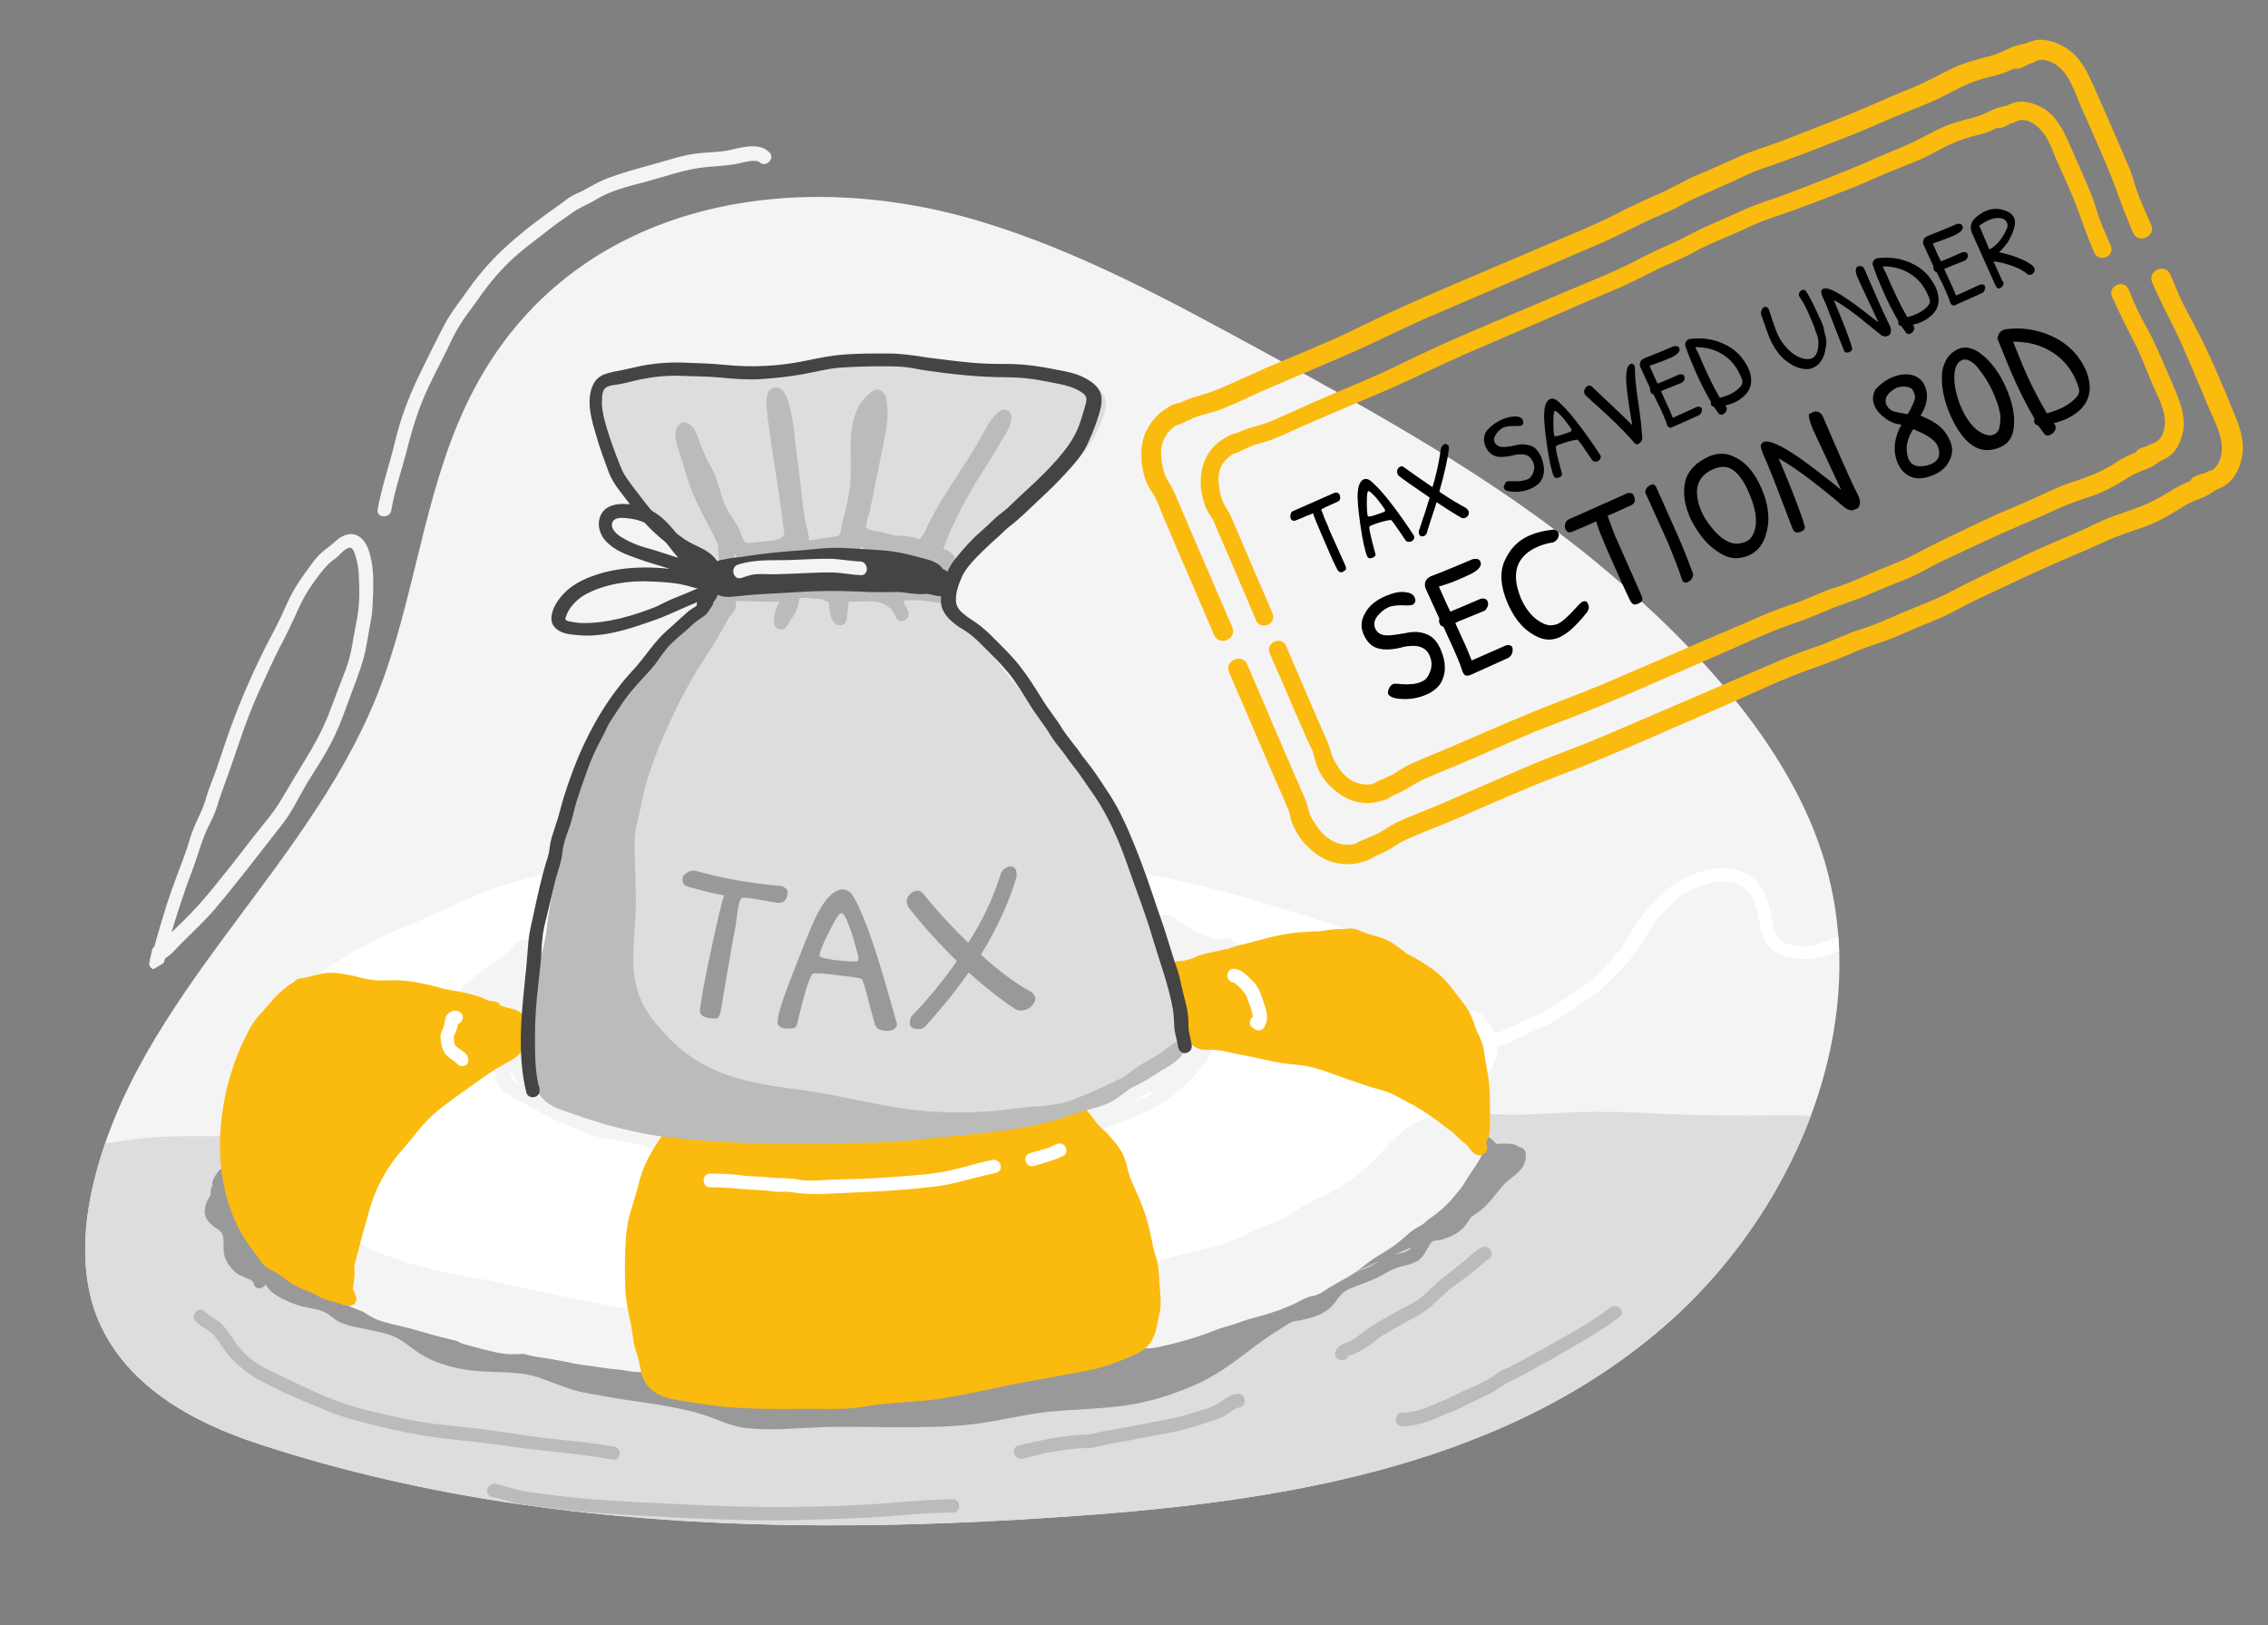 <?xml version="1.0" standalone="no"?>
<!DOCTYPE svg PUBLIC "-//W3C//DTD SVG 1.1//EN" "http://www.w3.org/Graphics/SVG/1.1/DTD/svg11.dtd">
<svg xmlns="http://www.w3.org/2000/svg" xmlns:xlink="http://www.w3.org/1999/xlink" version="1.1" id="Layer_1" x="0px" y="0px" viewBox="0 0 497.3 356.3" style="enable-background:new 0 0 497.3 356.3;" xml:space="preserve" width="497.3" height="356.3">
<rect x="0" y="0" width="497.3" height="356.3" fill="#808080" stroke="none"/>
<style type="text/css">
	.st0{fill:#F5F4F5;}
	.st1{fill:#BBBBBA;}
	.st2{clip-path:url(#SVGID_2_);}
	.st3{fill:#DDDDDD;}
	.st4{fill:#999999;}
	.st5{fill:#FFFFFF;}
	.st6{fill:#FBBA0E;}
	.st7{fill:#444444;}
</style>
<g>
	<path class="st0" d="M403.3,209.2c-0.2-6.7-1.2-13.4-3.1-20c-7.6-26.1-29.9-49.2-50.4-66.1c-22.4-18.4-47.9-32.5-73.3-46.3   c-20-10.9-40.2-21.9-62-28.4c-41.4-12.3-89-4-110.6,37c-10.3,19.5-12.3,42.2-19.7,63c-14.7,41.5-54.7,69.4-64.1,112.8   c-1.9,9-2.2,18.6,1,27.1c5.9,15.3,21,23.5,35.7,28.3c18.6,6.1,37.8,10.4,57.2,13.2c38.7,5.6,77.9,5.5,116.8,2.9   c46.4-3,96.9-10,133.5-41.4C387.5,271.5,404.1,240.3,403.3,209.2z"/>
</g>
<g>
	<path class="st1" d="M371.9,255c-0.3-0.8-1-1.3-1.8-1c-0.7,0.2-1.3,1.1-1,1.8c0.8,2.1,1.1,4.6,0,6.7c-0.5,1.1-1.3,2-2.1,2.9   c-0.8,0.9-1.8,1.6-2.5,2.6c-0.5,0.7-0.1,1.7,0.5,2.1c0.8,0.4,1.6,0.1,2.1-0.5c0.7-1,1.8-1.6,2.5-2.5c1-1.1,1.8-2.3,2.4-3.7   C373,260.6,372.9,257.6,371.9,255z"/>
</g>
<g>
	<path class="st1" d="M35.8,271.4c-0.5-0.5-0.8-1-1.1-1.6c-0.4-0.6-0.9-1-1.2-1.7c-0.7-1.3-1.1-2.9-1.3-4.3   c-0.5-3.2,0.5-6.5,0.6-9.7c0.1-1.9-2.9-1.9-3,0c-0.1,3.6-1.1,7.2-0.4,10.9c0.3,1.7,0.8,3.5,1.7,4.9c0.4,0.6,0.9,1.1,1.2,1.7   c0.4,0.7,0.8,1.3,1.4,1.9C35.1,274.8,37.2,272.7,35.8,271.4z"/>
</g>
<g>
	<defs>
		<path id="SVGID_1_" d="M403.3,209.2c-0.2-6.7-1.2-13.4-3.1-20c-7.6-26.1-29.9-49.2-50.4-66.1c-22.4-18.4-47.9-32.5-73.3-46.3    c-20-10.9-40.2-21.9-62-28.4c-41.4-12.3-89-4-110.6,37c-10.3,19.5-12.3,42.2-19.7,63c-14.7,41.5-54.7,69.4-64.1,112.8    c-1.9,9-2.2,18.6,1,27.1c5.9,15.3,21,23.5,35.7,28.3c18.6,6.1,37.8,10.4,57.2,13.2c38.7,5.6,77.9,5.5,116.8,2.9    c46.4-3,96.9-10,133.5-41.4C387.5,271.5,404.1,240.3,403.3,209.2z"/>
	</defs>
	<clipPath id="SVGID_2_">
		<use xlink:href="#SVGID_1_" style="overflow:visible;"/>
	</clipPath>
	<g class="st2">
		<g>
			<path class="st3" d="M414.3,255.4c-0.3-5.5-4.2-8.8-9.4-9.8c-7.2-1.5-14.7-1-22-1c-7.5,0-15-0.2-22.5-0.6     c-7.4-0.4-14.5-0.3-21.9,0.2c-7.5,0.4-15.1,0-22.6-0.5c-7.5-0.6-15-1.2-22.6-1.1c-7.7,0.1-15.4,0.7-23.1,1.1     c-7.9,0.4-15.6,0.5-23.5,0.1c-7.5-0.3-15-0.3-22.6-0.7c-7.6-0.4-15.3-0.5-22.9-0.7c-7.5-0.2-14.9,0-22.4,0.6     c-15.4,1.3-30.7,3.3-46.2,4.1c-7.4,0.4-14.9,1.2-22.3,1.2c-7.6,0-15.1-0.5-22.7-0.2c-15.4,0.7-30.8,1.1-46.2,1     c-3.6,0-7,0.1-10.6,0.5c-3.7,0.5-7.4,1-11.1,1.5c0.4-0.9,0-2.2-1.3-2.1c-2.1,0.2-3.5,1.7-3.3,3.8c0.1,1.1,0.7,1.9,1.1,2.9     c0.8,1.9,1,4.1,1.1,6.1c0.4,7.5-0.7,15.1,0.1,22.6c1.4,12.9,8.3,24.8,17.1,34.1c9.1,9.7,20.5,16,33.2,19.6     c14.4,4.1,29.3,6.8,44.1,9.1c15,2.3,30.3,3.6,45.5,3.7c15.3,0.1,30.5-1.3,45.7-3c15-1.7,29.9-3.5,44.7-6.3     c14.8-2.8,29.4-6.8,44-10.8c14.3-3.9,28.6-8.2,42.4-13.7c13.7-5.6,27.1-12.5,40.1-19.6c6.3-3.5,12.8-7,18.7-11.2     c2.8-2,5.6-4.1,8.2-6.4c1.3-1.2,2.5-2.5,3.7-3.7c1.4-1.5,3-2.9,4.2-4.4C412.9,267.3,414.6,261.2,414.3,255.4z"/>
		</g>
		<g>
			<path class="st4" d="M334.5,252.6c-0.1-0.6-0.8-1.1-1.4-1.1c-0.4-0.4-1-0.6-1.6-0.7c-1.1-0.1-2.3-0.1-3.4,0     c-0.3-0.4-0.7-0.7-1.1-1.1c-0.6-0.5-1.2-0.9-1.9-1.2c-0.3-0.1-0.6-0.3-1-0.4c-0.6-0.1-1,0-1.6,0.2c-0.4,0.2-0.7,0.7-0.7,1.1     c-0.1,0.5,0.1,0.9,0.4,1.3c0,0-0.3-0.4-0.1-0.2c0,0,0.1,0.1,0.1,0.1c0,0,0.1,0.1,0.1,0.1c0,0,0,0,0,0c0,0-0.1,0-0.1,0h-0.7     c-0.7,0-1.3,0.5-1.5,1.2c-0.2,0.4-0.3,0.8-0.4,1.3c-0.1,0.8,0.7,1.5,1.5,1.5c0.1,0,0.2,0,0.3-0.1c-0.2,0.1-0.4,0.2-0.6,0.4     c-0.7,0.7-0.9,1.5-0.8,2.5c0.1,0.5,0.2,0.9,0,1.3c-0.3,0-0.6,0.2-0.9,0.6c-2.8,1.8-5.7,3.3-8.7,4.8c-4.3,2.1-8.7,4.1-12.9,6.4     c-4.1,2.2-8.3,4.3-12.5,6.3c-4.4,2-8.8,3.8-13.4,5.3c-4.6,1.5-9.2,2.6-13.9,3.7c-9.5,2.3-19,4.3-28.7,5.5     c-9.8,1.2-19.7,2.1-29.6,1.9c-9.7-0.2-19.6-1.2-29.2-2.5c-19.6-2.7-38.9-7.1-58.1-11.6c-9.6-2.3-19.2-4.7-28.7-7.4     c-4.6-1.3-9.3-2.6-13.8-4.1c-4.7-1.5-9.2-3.4-13.9-5c-0.9-0.3-1.8-0.7-2.7-1.1c0.5,0,1.1-0.1,1.6-0.1c0.8,0,1.5-0.7,1.5-1.5     c0-0.8-0.7-1.5-1.5-1.5c-0.8,0-1.7,0.1-2.5,0.1c-0.2,0-0.5,0-0.7,0c0,0-0.1,0-0.1,0c0.1-0.4,0.1-0.8,0.1-1.2     c-0.2-1.3-1.8-1.7-2.8-1.2c-0.9,0.5-1.4,1.6-1.9,2.5c-0.2,0.4-0.2,0.8-0.1,1.2c-0.4,0.6-0.5,1.4-0.4,2.1c-0.3,0.5-0.7,1-0.9,1.6     c-0.4,1.1-0.6,2.3-0.1,3.4c0.4,0.9,1.1,1.4,1.8,2c0.7,0.5,1.5,0.8,1.8,1.7c0.4,1.2,0.1,2.7,0.3,4c0.2,1.3,0.8,2.4,1.7,3.4     c0.7,0.9,1.5,1.4,2.5,1.8c0.6,0.3,2.1,0.7,2.3,1.4c0,0,0,0,0,0c0,0.1,0.1,0.2,0.1,0.4c0.5,1.2,2,0.8,2.6-0.1     c1,2.2,4.4,3.6,6.3,4.3c2.2,0.9,4.7,0.8,6.8,1.9c1,0.5,1.7,1.3,2.6,1.8c1,0.6,2.2,0.9,3.3,1.2c2.3,0.5,4.7,0.9,7,1.5     c2.5,0.6,4.1,1.8,6.1,3.3c3.6,2.8,8,4.2,12.5,4.8c4.9,0.7,10.1,0,14.9,1.5c2.5,0.8,4.9,1.9,7.5,2.7c2.5,0.8,5.1,1.1,7.7,1.6     c5.4,1,10.9,1.5,16.3,2.7c2.5,0.5,4.9,1.2,7.3,2.1c2.4,1,4.6,1.8,7.1,2.1c5.4,0.6,10.9,0,16.3-0.2c5.6-0.2,11.2,0,16.8,0     c5.6,0,11.3,0,16.9-0.7c5.5-0.7,10.8-2.1,16.3-2.7c5.4-0.5,10.9-0.6,16.3-1.3c5.2-0.7,10.2-2.2,15.1-4.3     c4.6-1.9,8.6-4.8,12.5-7.8c2.1-1.6,4.3-3.2,6.6-4.6c0.9-0.6,1.8-1.2,2.8-1.7c0.5-0.1,1.1-0.2,1.6-0.3c2.6-0.5,5.2-1.2,7.1-3.1     c0.9-0.9,1.5-2.1,2.5-3c1.1-0.9,2.6-1.3,3.9-1.8c1.5-0.6,3.1-1.2,4.6-2c1.3-0.8,2.6-1.5,4.1-1.9c1.3-0.3,2.6-0.6,3.8-1.3     c1.2-0.8,1.7-2,2.4-3.2c0.4-0.6,0.6-1.1,1.4-1.2c0.6-0.1,1.2-0.1,1.7-0.3c1.3-0.4,2.8-1.1,3.8-1.9c1-0.8,1.6-1.8,2.3-2.9     c0.7-0.5,1.4-1,2.1-1.5c1.9-1.5,3.2-3.4,4.7-5.2c1-1.3,2.5-2.1,3.7-3.3C334.1,255.8,334.8,254.4,334.5,252.6z M300.7,277.5     c-1.2,0.6-2.4,1-3.6,1.5c0.3-0.1,0.5-0.3,0.8-0.4c1.5-0.8,3.1-1.5,4.7-2.1C301.9,276.8,301.3,277.2,300.7,277.5z M308,274.5     c-0.8,0.2-1.5,0.4-2.3,0.6c1.3-0.5,2.5-1.1,3.8-1.6C309.2,273.9,308.8,274.2,308,274.5z"/>
		</g>
		<g>
			<path class="st5" d="M420.1,198.2c-1.8-0.7-4.1-2-6.1-1.5c-1.7,0.5-3.3,2-4.5,3.2c-1.3,1.4-2.5,2.9-4.1,4.1     c-1.7,1.3-3.6,1.9-5.6,2.6c-0.9,0.3-1.8,0.7-2.8,0.8c-1,0.1-2.1,0-3.1-0.1c-1.6-0.2-3.1-0.4-4-1.8c-1.1-1.6-1.3-3.7-1.7-5.6     c-0.4-1.8-0.9-3.5-1.9-5.1c-4.6-7.3-14.9-4.4-20.5,0c-3.3,2.6-6,6-8.1,9.5c-1.2,1.9-2.2,3.8-3.8,5.5c-1.5,1.5-2.9,3-4.4,4.5     c-1.7,1.7-3.8,2.8-5.8,4.2c-2,1.5-4,2.8-6.3,3.8c-2.2,1.1-4.5,2-6.7,3.1c-1,0.5-2,1-3.1,1c-0.5-1.1-1.2-2.1-2.1-2.9     c-0.1-0.6-0.5-1.2-1.1-1.3c0,0-0.4-0.1-0.3-0.1c0.1,0-0.2-0.1-0.3-0.2c-1-0.7-2.1,0.2-2.3,1.2c-0.1,0.1-0.2,0.2-0.3,0.4     c-1.5-3.5-3.4-6.9-6.1-9.4c-3.6-3.3-8.1-5.2-12.5-7.3c-4.9-2.3-9.9-4-15-5.6c-5.3-1.6-10.6-3.3-15.9-4.8     c-10.7-3-21.7-5.3-32.7-7.1c-11.1-1.9-22.4-3-33.7-3.6c-11.4-0.6-22.7-0.4-34.1-0.1c-11.1,0.3-22.2,0.1-33.2,1.9     c-5.5,0.9-10.8,2.4-16.2,3.5c-0.4,0.1-0.6,0.2-0.8,0.4c-1.2,0.2-2.3,0.5-3.5,0.7c-2.6,0.6-5.1,1.4-7.7,2.2     c-5.3,1.7-10.1,4.2-15.2,6.4c-4.9,2.1-9.9,4-14.6,6.6c-4.6,2.5-9,5.3-13.3,8.3c-2,1.4-3.7,3.3-5.4,5.1c-1.6,1.7-3.3,3.6-4.5,5.6     c-1.2,1.9-2,4.1-3.1,6.1c-1.2,2.2-2.3,4.5-3,6.9c-3.1,9.9-2.1,20.7,2.1,30.2c1.9,4.4,5.8,7.8,9.8,10.3c4.2,2.6,9,4.5,13.6,6.4     c10.1,4.2,20.6,7.4,31.4,9.3c2.7,0.5,5.4,0.8,8.2,1.4c2.8,0.6,5.5,1.2,8.3,1.6c5.5,0.8,10.9,1.6,16.5,2     c11.2,0.9,22.4,1.6,33.6,1.8c11.3,0.2,22.6-0.1,33.8-1.2c5.5-0.5,10.8-1.5,16.3-2.3c5.6-0.8,11.1-1.6,16.7-2.7     c2.6-0.5,5.2-0.9,7.8-1.4c2.7-0.5,5.3-1.4,8-2.1c5.4-1.5,10.7-3.1,16-4.8c5.1-1.6,10.1-3.4,15-5.7c2.4-1.1,4.9-2.1,7.3-3.4     c1.1-0.6,2.1-1.2,3.1-1.8c1.1-0.6,2.3-1.1,3.5-1.6c1-0.5,1.8-1.2,2.6-1.8c1.1-0.8,2.2-1.5,3.3-2.2c1.9-1.4,3.8-2.8,5.6-4.4     c3.7-3.2,7.2-6.8,9.7-11c1.2-2.1,2.4-4.4,3.1-6.7c0.6-2.3,0.7-4.7,0.5-7.1c-0.2-2.4-0.6-4.7-1.2-7.1c0.5,0.1,1.1,0,1.4-0.4     c0.1-0.1,0.1-0.2,0.2-0.3c0,0,0,0,0,0c0,0,0,0,0-0.1c1.1-1.4,1.6-3.2,1.4-4.9c0.2,0,0.4,0,0.7-0.1c2-0.4,3.9-1.6,5.8-2.5     c2-0.9,4-1.7,6-2.8c2-1.1,3.7-2.4,5.6-3.7c1.7-1.2,3.5-2.2,5-3.6c1.6-1.5,3.1-3.1,4.6-4.6c3.1-3.2,4.9-7.3,7.7-10.8     c2.4-3,5.5-5.8,9.2-7c3.6-1.2,8.1-1.9,10.7,1.6c2.3,3.1,1.7,7.3,3.5,10.6c1.8,3.2,5.5,3.8,8.9,3.9c2.3,0,4.5-0.8,6.6-1.5     c2.1-0.7,4.1-2,5.8-3.5c1.6-1.4,2.9-3.2,4.5-4.6c0.7-0.6,1.6-1.4,2.5-1.2c1.3,0.2,2.6,0.9,3.9,1.4     C421.1,201.8,421.9,198.9,420.1,198.2z M325.4,228.9c0,0.2,0,0.2,0.1,0.4c0,0.2,0,0.4,0,0.6c0,0.1,0,0.1,0,0.2c0,0,0,0.2,0,0.2     c-0.2,0.8-0.4,1.3-0.8,2c-0.4-1.4-0.8-2.7-1.3-4C324.1,228.5,324.8,228.7,325.4,228.9z"/>
		</g>
		<path class="st0" d="M322.6,249.1c0,0.3,0,0.7-0.1,1c-0.7,0.4-1.3,0.9-2,1.3c0.9-1.6,1.2-3.4,0.9-5.2c-0.2-1.5-0.6-3.2-2.1-3.8    c-0.5-0.2-1-0.2-1.5-0.1c-0.3-1-0.7-2-1-2.9c-0.9-2.5-1.9-5-3.5-7.1c-1.7-2.3-3.7-4.4-5.5-6.6c-1.8-2.1-3.7-4.1-5.7-6    c-2.2-2-4.6-3.7-7.1-5.2c-2.3-1.5-4.7-3.1-7.2-4.2c-2.7-1.2-5.7-1.7-8.6-2.2c-2.9-0.5-5.9-0.9-8.8-1.4c-0.1-0.6-0.6-1.1-1.4-1    c-0.7,0.1-1.4,0.2-2.1,0.3c-2.1-0.6-4.1-1.4-6.1-2.5c-1.9-1-3.8-3.5-6.2-2.8c-1,0.3-1.3,1.3-0.9,2.2c1.4,2.6,0.4,6.3,2.2,8.8    c0.1,0.5,0.2,1,0.3,1.4c0,0.2,0.1,0.5,0.1,0.7c0.2,1.3,0.4,2.6,0.6,3.9c0,0.1,0.1,0.2,0.1,0.3c0.2,1,0.4,2.1,0.7,3.1    c0.5,1.9,1.1,3.8,1.6,5.6c0,0,0,0,0,0.1c0,0.7,0,1.5,0.1,2.2c-0.1,0.1-0.1,0.2-0.2,0.4c-1.6,1.5-3.4,2.6-5.2,3.8    c-2,1.3-3.8,2.8-5.7,4.3c-2,1.6-4.1,2.5-6.3,3.7c-1.5,0.8-2.8,1.8-4.3,2.7c-0.9,0.3-1.8,0.7-2.4,1.4c-0.4,0.5-0.5,1-0.4,1.4    c-1.8,0.7-3.4,1.2-5.3,1.5c-2,0.3-3.8,1-5.8,1.1c-4.2,0.2-8.2,1.2-12.4,1.9c-4.3,0.7-8.7,1-13.1,1.3c-8.8,0.6-17.6,0.1-26.5-0.4    c-4.9-0.3-9.7-0.5-14.6-0.8c-2.3-0.2-4.6-0.2-6.9-0.6c-0.6-0.1-1.2-0.2-1.7-0.4c0-0.2,0-0.4,0-0.5c0.1,0,0.2,0,0.4,0    c1.9-0.3,1.1-3.2-0.8-2.9c-1.9,0.3-3.8,0.1-5.8-0.2c-2-0.3-4.1-0.7-6.1-1c-1.8-0.3-3.6-0.6-5.4-0.9c-1.6-0.4-3.1-0.8-4.6-1.4    c-3.5-1.2-6.7-3.2-8.7-6.3c-0.9-1.4-1.2-3.1-1.5-4.7c-0.3-2-0.6-3.9-0.8-5.9c-0.1-1.2-0.2-2.4-0.2-3.7c0.2-0.2,0.4-0.6,0.4-1    c0-1.8,0.1-3.6,0-5.4c0-0.1,0-0.1,0-0.2c0-0.7,0-1.4,0-2.1c0-0.4,0.1-0.8,0.1-1.2c0.4-0.5,0.4-1.1,0.2-1.6c0-0.2,0-0.3,0.1-0.5    c0.1-1,0-2,0.3-2.9c0.4-1.3-1.1-2.3-2.2-1.7c-0.9,0.5-1.6,1.4-2.3,2.2c-0.7,0.6-1.4,1.2-2.1,1.8c-1.1,0.7-2.2,1.3-3.2,2.1    c-2.3,1.7-4.4,3.6-6.4,5.6c-4.2,4.1-7.8,8.7-11.3,13.4c-1.7,2.3-3.4,4.7-4.8,7.3c-1.4,2.6-2.6,5.4-3.7,8.2    c-2.3,5.7-4.3,11.5-6.1,17.3c-0.9,3-1.3,6.1-1.7,9.2c0,0.1,0,0.2,0,0.3c-1.2,1-1.9,3.2-1.6,4.7c0.2,1,0.7,1.8,1.5,2.4    c-1.1,0.3-1.8,2-0.4,2.7c2.2,1.1,4.5,1.9,6.5,3.3c1.8,1.3,3.5,2.5,5.7,3.1c2.4,0.7,4.8,1.1,7.2,1.8c2.5,0.7,5,1.4,7.5,1.9    c0.4,0.1,0.7,0.1,1.1,0.2c0.6,0.6,1.4,0.9,2.2,1.1c1.3,0.3,2.6,0.7,3.8,1c1.9,0.5,3.9,1,5.8,1.1c1,0,2.1,0,3.1-0.1    c0.6,0.2,1.3,0.3,1.9,0.5c1.9,0.4,3.9,0.5,5.8,0.9c1.9,0.4,3.7,0.9,5.6,1.1c2,0.2,3.9,0.6,5.9,0.8c0.7,0.1,1.3,0.1,2,0.2    c2.1,0.4,4.2,0.7,6.3,0.4c0.1,0,0.3,0,0.4,0c0.1,0,0.1,0,0.2,0c0.9,0,1.7,0.3,2.6,0.4c2,0.3,4,0.5,6,0.7c1.6,0.2,3.1,0.3,4.7,0.4    c1.1,0.1,2.2,0.2,3.3,0.4c2.3,0.3,4.6,0.6,6.9,0.8c2.3,0.1,4.5,0.2,6.8,0.5c4.6,0.5,9.3,0.1,13.9-0.2c9.3-0.5,18.7-0.9,28-2.3    c4.7-0.7,9.3-1.6,13.9-2.5c4.6-0.9,9.2-1.8,13.7-2.9c1.3-0.3,2.6-0.7,3.9-1c0.1,0.1,0.3,0.1,0.5,0.2c1.6,0.3,3.2,0.5,4.9,0.4    c1.7-0.1,3.4-0.6,5.1-1c3.2-0.8,6.2-1.7,9.2-2.9c1.4-0.6,2.9-0.9,4.3-1.4c1.5-0.5,2.8-1,4.4-1.4c3.1-0.8,6.2-1.8,9.1-3.2    c1.2-0.6,2.5-1.4,3.9-1.6c1.3-0.3,2.2-1,3.3-1.7c2.6-1.6,5.5-2.9,7.8-4.9c2.2-1.9,4.8-3,7.1-4.8c1-0.8,2-1.6,2.9-2.5    c0.5-0.3,0.9-0.6,1.3-0.9c0.6-0.3,1.2-0.6,1.7-1c0.5-0.4,0.9-0.8,1.4-1.2c1.2-0.7,2.3-1.7,3.4-2.7c1.2-1.1,2.2-2.4,3.2-3.6    c1-1.2,1.6-2.6,2.5-3.8c1.7-2.4,3.2-4.7,3.3-7.7C325.7,247.1,322.7,247.1,322.6,249.1z M251.1,240c0.2-0.1,0.4-0.3,0.6-0.4    c0.7,0,1.4-0.2,2-0.5c-0.8,0.6-1.7,1.1-2.6,1.5c-1.1,0.5-2.3,1-3.5,1.4C248.8,241.4,249.9,240.7,251.1,240z M259.5,213.2    c0,0.2,0,0.4,0,0.6c0.1,0.6,0.2,1.1,0.3,1.7c0,0.2,0,0.4-0.1,0.6c-0.2-1-0.3-1.9-0.5-2.9C259.3,213.2,259.4,213.2,259.5,213.2z     M114,237.9c-1.2-0.7-2.2-1.4-2-3c0-0.1,0-0.3,0-0.4C112.6,235.7,113.3,236.9,114,237.9z M314.8,244c-1.9,1-3.9,1.8-5.6,2.9    c-3.2,2-5.5,5-8.1,7.6c-2.9,2.9-6.4,5.4-10,7.3c-1.8,1-3.8,1.6-5.5,2.7c-1.8,1.2-3.6,2.3-5.6,3.2c-2,0.9-4.1,1.7-6.1,2.6    c-2,1-4,2-6.1,2.6c-2.2,0.7-4.4,1.1-6.6,1.6c-2.3,0.6-4.5,1.2-6.8,1.8c-8.9,2.2-17.6,5-26.5,7.3c-9.1,2.4-18.4,3-27.8,3.2    c-9.5,0.2-19,0.9-28.5,1.3c-4.7,0.2-9.4,0.2-14.1,0.3c-4.7,0.1-9.3,0-13.9-0.6c-9.4-1.2-18.8-3.3-28.1-5.3c-4.7-1-9.3-2-14-2.8    c-4.3-0.8-8.6-1.7-12.9-3.1c-2-0.7-4.1-1.4-6-2.2c-1.5-0.7-3.2-1.2-4.3-2.5c-0.8-1-2-0.4-2.4,0.6c-0.2,0-0.4,0-0.6,0    c0.1-0.7,0.2-1.4,0.3-2.1c0.3-2.6,1-5.1,1.8-7.6c1.7-5.1,3.4-10.1,5.3-15.1c1.9-4.9,4.3-9.4,7.3-13.7c2.9-4.1,5.9-8.2,9.4-11.8    c1.2-1.2,2.4-2.4,3.6-3.5c0,0.1,0.1,0.2,0.1,0.3c0.2,0.3,0.4,0.6,0.6,0.8c0.2,0.6,0.8,1,1.4,1.1c0.3,0.2,0.6,0.3,0.9,0.5    c0.3,0.3,0.6,0.5,1.1,0.5c0,0,0,0,0,0c1.1,0.5,2.4,1.1,3.7,1.3c0,0,0.1,0,0.1,0c0.2,0,0.5,0,0.7,0c0,0,0,0,0.1,0    c0,0.8,0.1,1.6,0.1,2.4c0.1,0.7,0.2,1.4,0.2,2.1c-0.6-0.1-1.3,0.2-1.6,0.7c-1.1,1.6-1.3,3.7-1.6,5.6c-0.3,2,0.1,4,1.7,5.3    c1.6,1.3,3.7,2.2,5.5,3.2c1.3,0.7,2.6,1.4,3.9,2.1c0.4,0.3,0.8,0.5,1.3,0.7c1.5,0.6,3,1.2,4.5,1.9c1.7,0.8,3.3,1.5,5.1,2    c1.7,0.4,3.5,0.6,5.2,0.9c1.7,0.2,3.5,0.8,5.2,0.9c0,0,0,0,0,0c1.5,1.3,3.7,1.5,5.5,2c2.1,0.5,4.2,0.9,6.3,1.1    c4.5,0.4,9,0.6,13.5,0.8c9.2,0.5,18.4,1.2,27.7,0.8c4.6-0.2,9.3-0.6,13.9-1.1c4.4-0.5,8.8-1.7,13.2-2.1c2.1-0.2,4.1-0.3,6.1-0.8    c2-0.5,4.2-0.6,6.1-1.3c1.9-0.7,3.8-1.5,5.7-2.1c2-0.6,3.9-1.2,5.8-2c2-0.8,4-1.6,6-2.4c2.1-0.9,3.8-2,5.6-3.3    c1.9-1.4,3.7-2.9,5.2-4.7c1.2-1.5,2.8-3,3.6-4.8c0.5-1.1-0.1-2.2-1.3-2.3c0,0,0,0,0,0c0-1.4-0.3-2.8-0.5-4.2    c-0.3-3.2-0.6-6.4-1.1-9.5c0-0.7-0.1-1.4-0.4-2.1c0,0,0,0,0,0c0,0,0,0,0,0c0-0.1-0.1-0.2-0.2-0.4c0-0.1-0.1-0.2-0.2-0.3    c1.2-0.6,2.3-1,3.6-1.3c1,0.3,2,0.5,3.1,0.4c0.9,0,1.5-0.9,1.5-1.7c4.7,0.8,9.5,1.3,14.1,2.5c2.5,0.6,4.5,2,6.7,3.3    c2.4,1.4,4.7,2.8,6.9,4.5c4.2,3.2,7.5,7.3,10.9,11.3c1.9,2.2,3.5,4.4,4.6,7.1c0.5,1.3,0.9,2.6,1.4,4c0.1,0.4,0.4,0.9,0.5,1.4    C315,243.8,314.9,243.9,314.8,244z"/>
		<g>
			<path class="st6" d="M116.1,228.2c0-0.1,0-0.1,0-0.2c0-0.2,0-0.4-0.1-0.6c0-0.5-0.1-1-0.2-1.5c0-0.1-0.1-0.5-0.1-0.4     c0,0,0-0.1,0-0.2c0,0,0-0.1,0-0.1c0,0,0-0.1,0-0.1c0.1-0.1,0.1-0.2,0.2-0.3c0.4-0.6,0.2-1.7-0.5-2.1c-0.3-0.1-0.6-0.3-1-0.5     c-0.3-0.2-0.6-0.4-0.9-0.6c-0.7-0.4-1.6-0.5-2.4-0.7c-0.5-0.2-1-0.3-1.5-0.5c-0.1-0.4-0.4-0.7-1-0.8c-0.5-0.1-1-0.1-1.4-0.2     c-0.3-0.1-0.6-0.2-0.9-0.4c-2.6-1.1-5.3-1.6-8-2c-0.2,0-0.3-0.1-0.5-0.1c-3.6-1-7.2-1.9-10.9-2c-1.9,0-3.6,0.2-5.5-0.1     c-1.7-0.2-3.4-0.8-5.1-1.1c-1.8-0.3-3.6-0.6-5.4-0.3c-1.1,0.2-2.2,0.5-3.3,0.8c-0.3,0.1-0.7,0.1-1,0.2c-0.3,0.1-0.5,0.1-0.8,0.1     c-0.5,0.1-1,0.3-1.2,0.7c-1.1,0.6-2.1,1.4-3.1,2.3c-1.8,1.6-3.1,3.5-4.8,5.2c-0.6,0.7-1.1,1.4-1.6,2.2     c-8.1,14.3-10.4,36,0.7,49.7c0.2,0.3,0.5,0.6,0.7,0.9c0.5,0.9,1.1,1.7,1.9,2.3c0.9,0.6,2,1.1,2.9,1.7c0.9,0.7,1.9,1.4,2.8,2     c1,0.6,2.1,1.1,3.2,1.5c1.1,0.4,2.1,1,3.1,1.5c1.1,0.5,2.2,0.8,3.4,1.1c1.2,0.3,2,0.9,3.3,0.6c0.8-0.2,1.2-1.1,1-1.8     c-0.2-0.6-0.4-1.2-0.7-1.7c0,0,0-0.1,0-0.1c0-0.9,0.3-1.8,0.3-2.8c0.1-0.8,0-1.6,0-2.4c0.1-0.3,0.2-0.7,0.3-1.1     c0.5-1.9,1-3.8,1.5-5.7c1-3.3,1.7-6.7,3.1-9.8c1.4-3.1,3.2-6,5.5-8.6c2.4-2.7,4.5-5.8,7.3-8.2c2.7-2.3,5.7-4.3,8.6-6.4     c1.5-1.1,3-2.1,4.5-3.1c1.4-0.9,2.9-1.6,4.3-2.5c0.9-0.6,1.5-1.3,1.7-2.1c0,0,0.1,0,0.1,0c0.8-0.3,1.2-1,1-1.8     C116.1,228.5,116.1,228.4,116.1,228.2z"/>
		</g>
		<g>
			<path class="st6" d="M254.2,280.8c-0.1-1.2-0.1-2.3-0.3-3.4c-0.2-1.3-0.7-2.5-1-3.8c-0.6-2.6-1-5.2-1.9-7.7     c-0.8-2.4-1.9-4.7-2.9-7c-1-2.2-1-4.5-2.3-6.6c-1.3-2-2.7-3.6-4.5-5.2c-0.9-0.8-1.5-1.8-2.2-2.7c-0.7-1-1.7-1.9-2.7-2.6     c-0.8-0.6-1.7-1.3-2.6-1.6c-1.2-0.4-1.9,0.2-3.1,0.4c-0.6,0.1-1.3,0-1.8,0.1c-0.6,0.1-1.2,0.2-1.8,0.3c-1.2,0.3-2.3,0.8-3.4,1.2     c-2.5,0.9-5.2,1.3-7.7,1.8c-2.8,0.5-5.5,0.9-8.3,1.1c-2.9,0.2-5.7,0.3-8.6,0.6c-2.6,0.3-5.2,0.7-7.9,0.8     c-2.8,0.1-5.5,0.4-8.3,0.6c-2.8,0.2-5.6,0.1-8.4,0.1c-5.7,0-11.5,0.1-17.2,0c-1.3,0-2.7-0.2-4-0.4c-0.7-0.1-1.7-0.1-2.2-0.6     c-0.3-0.3-0.7-0.5-1.1-0.5c-0.5-0.6-1.4-0.8-2.1-0.1c-3.3,3.8-6.4,8.4-7.7,13.3c-0.6,2.5-1.4,4.9-2.1,7.3c-0.7,2.6-0.9,5.1-1,7.8     c-0.1,2.8-0.1,5.6,0,8.3c0.1,2.8,0.7,5.6,1.3,8.3c0.2,1.2,0.4,2.3,0.5,3.5c0.2,1.3,0.7,2.4,1,3.6c0.6,2.1,0.6,4.3,2.1,6.1     c1.4,1.8,3.7,2.6,5.8,3c2.4,0.5,4.9,0.8,7.4,1.2c5.6,0.8,11.3,0.9,17,0.9c2.9,0,5.9-0.1,8.8,0c2.9,0,5.6,0,8.4-0.5     c5.6-1,11.4-0.9,17.1-1.8c5.6-0.9,11.1-2.2,16.7-3.3c5.5-1.1,11.1-1.9,16.6-3.1c2.4-0.5,4.7-1.4,6.9-2.3c1.9-0.8,4-1.5,5.3-3.2     c1.4-1.7,1.7-4.1,2.1-6.2C254.9,285.8,254.3,283.4,254.2,280.8z"/>
		</g>
		<g>
			<path class="st6" d="M326.7,245.7c0-3.9,0.1-7.7-0.7-11.5c-0.4-1.8-0.5-3.9-1.1-5.7c-0.3-0.9-0.7-1.7-1.1-2.5     c-0.2-0.5-0.3-0.9-0.5-1.4c-0.6-1.7-1.2-3.1-2.3-4.5c-2-2.5-3.7-5.2-6.3-7.2c-1.9-1.4-4-2.7-6.2-3.8c-1.1-0.9-2.2-1.7-3.3-2.4     c-1.2-0.8-2.6-1.2-4-1.6c-0.7-0.2-1.5-0.4-2.2-0.7c-0.8-0.3-1.5-0.7-2.3-0.8c-0.7-0.1-1.4,0-2.1,0.1c-1.1-0.1-2.2,0.1-3.3,0.2     c-0.8,0.1-1.6,0.3-2.4,0.3c-0.7,0-1.4,0-2.2,0.1c0,0-0.1,0-0.1,0c-0.1,0-0.1,0-0.2,0c-3.8,0.2-7.4,1-11,2     c-1.6,0.5-3.3,0.8-4.9,1.3c-0.4,0.1-0.7,0.2-1.1,0.4c-0.6,0.1-1.3,0.2-1.9,0.4c-1.6,0.3-3.1,0.6-4.6,1.1c-0.7,0.2-1.3,0.6-2,0.8     c-0.1,0-0.1,0-0.2,0c-0.2,0.1-0.4,0.2-0.7,0.2c-0.5,0.2-1,0.2-1.6,0.2c-1.1,0-1.6,0.9-1.4,1.7c0,0,0,0-0.1,0.1     c-0.9,0.9-0.3,2.1,0.6,2.5c0.1,0.4,0.2,0.8,0.2,1.2c0.2,1.2,0.3,2.4,0.6,3.6c0.3,1,0.7,2,1,3c0.1,0.4,0.3,0.9,0.5,1.4     c0,2.4,0.6,5,3.3,5.8c1.1,0.3,2.3,0.1,3.5,0.2c1.7,0.1,3.4,0.7,5.2,1c3.2,0.5,6.2,1.4,9.4,1.9c1.5,0.2,3,0.3,4.5,0.5     c1.6,0.2,3.2,0.7,4.7,1.2c3.2,1.1,6.3,2.3,9.5,3.3c1.4,0.5,2.9,0.8,4.3,1.3c1.5,0.5,2.8,1.4,4.2,2.1c2.6,1.3,5,2.9,7.3,4.6     c0.9,0.7,1.8,1.5,2.7,2c0.4,0.4,0.7,0.7,1.1,1.1c0.6,0.5,1.1,1,1.7,1.5c0.2,0.1,0.3,0.3,0.5,0.4c0.2,0.3,0.5,0.6,0.7,0.9     c-0.1-0.1-0.2-0.2-0.2-0.3c0.1,0.1,0.1,0.2,0.2,0.3c0.1,0.2,0.3,0.4,0.5,0.6c0.1,0.1,0.3,0.2,0.4,0.3c0,0,0.1,0,0.1,0.1     c0.2,0.1,0.4,0.2,0.5,0.2c0.2,0.1,0.4,0.1,0.6,0.1c0.1,0,0.3,0,0.4-0.1c0,0,0,0,0,0c0.1,0,0.3-0.1,0.4-0.2c0.1,0,0.3-0.2,0.3-0.2     c0.1-0.1,0.2-0.2,0.3-0.4c0.2-0.3,0.2-0.5,0.2-0.8c0-0.2,0-0.5-0.1-0.7c0-0.2-0.1-0.3-0.2-0.5c0,0,0-0.1,0-0.1     C326.8,249.2,326.7,247.1,326.7,245.7z"/>
		</g>
		<g>
			<g>
				<path class="st3" d="M116.3,234C116.2,234,116.3,234,116.3,234c-0.2,0.1-0.2,0.2-0.2,0.2C116.1,234.1,116.2,234.1,116.3,234      C116.2,234,116.3,234,116.3,234z"/>
			</g>
			<g>
				<path class="st3" d="M259.3,218.2c-0.3-2.6-1.1-4.9-2-7.3c-0.9-2.4-2.3-4.6-3.3-7c-1-2.4-1.6-4.9-2.4-7.4      c-1.7-4.9-4.3-9.7-6.9-14.3c-1.2-2.2-2.7-4.3-3.8-6.6c-1.1-2.3-2.5-4.6-3.9-6.7c-1.3-2-2.8-3.9-4.1-5.9c-1.5-2.2-3-4.3-4.7-6.3      c-3.2-4.1-6.8-7.8-9.9-12.1c-3-4.2-6.6-8-10.5-11.3c-1.8-1.5-3.7-2.7-5.6-4.1c-0.6-0.4-1.2-0.9-1.8-1.3c0.4-0.2,0.7-0.4,1-0.6      c0.1,0,0.7-0.1,0.9-0.1c0.6-0.1,1.2-0.4,1.8-0.5c1.7-0.6,3.5-0.7,5.1-1.4c1.5-0.7,2.7-2,3.6-3.3c0.5-0.8,1-1.5,1.7-2.2      c0.7-0.6,1.5-1.2,2.3-1.8c1.5-1.3,3.1-2.6,4.7-3.7c1.4-0.9,3-1.7,4.3-2.8c1.5-1.2,2.8-2.7,4.2-4c1.5-1.3,2.9-2.7,4.2-4.2      c2.4-2.8,4.9-5.5,6.4-8.8c1.1-2.6,3.1-6.3,0.8-8.7c-1.2-1.2-3-1.8-4.5-2.4c-1.8-0.7-3.6-1.3-5.5-1.7c-4.2-0.7-8.5-0.5-12.7-0.5      c-2.2,0-4.3-0.1-6.4-0.5c-2-0.4-3.9-0.9-5.8-1.2c-4.2-0.8-8.6-1.3-12.8-1.9c-3.9-0.5-7.3,0.1-10.9,1.5c-1.8,0.7-3.5,1.4-5.4,1.8      c-2.1,0.4-4.2,0.7-6.3,0.8c-8.5,0.5-17.1-0.7-25.6-1.5c-3.8-0.4-8.1,0.5-11.3,2.6c-1.2,0.8-2.2,1.9-2.5,3.3      c-0.4,1.8-0.1,4,0.1,5.9c0.5,4,2,7.9,3.6,11.6c1.6,3.5,3.4,7.1,5.8,10.1c2.3,2.9,5.3,4.9,8.6,6.7c1.7,0.9,3.6,1.4,5.4,2.3      c1.3,0.6,3.3,1.4,3.6,2.9c0.3,1.1,0.1,2.3,0,3.5c-0.2,0.2-0.4,0.5-0.4,0.8c-2,2.7-3.9,5.6-6,8.2c-0.5,0.7-1,1.4-1.5,2      c-0.5,0.6-1.1,1.1-1.6,1.7c-0.5,0.7-0.9,1.4-1.3,2.2c-0.5,0.8-1.1,1.4-1.6,2.1c-1.1,1.5-2.2,3.1-3.4,4.6      c-1.3,1.7-2.6,3.4-3.9,5.1c-1.2,1.5-2.4,2.8-3.3,4.4c-0.9,1.7-2.2,3.3-3.2,4.9c-2.2,3.4-3.7,7-5.4,10.6      c-0.4,0.8-0.9,1.5-1.2,2.3c-0.4,0.9-0.6,1.8-0.9,2.8c-0.6,1.8-1.3,3.6-2,5.5c-0.6,1.9-1,3.8-1.1,5.7c-0.2,2.1-0.8,4.2-1.2,6.3      c-0.8,4.2-1.1,8.4-1.7,12.6c-0.7,4.6-1.2,9.3-1.9,13.9c-0.3,2-0.2,4.1-0.4,6.1c-0.1,0.6,0,1.2,0,1.8c0,0.4,0,0.7,0,1.1      c0,0.1,0,0.2,0,0.2c0.1-0.1,0.2-0.1,0.4-0.2c-0.1,0.1-0.3,0.2-0.4,0.3c0,0.2-0.1,0.2-0.2,0.2c-0.6,0.9,0.2,2.3,1.3,2.3      c0.5,0.6,0.9,1.1,1.5,1.6c0.8,0.6,1.4,1.5,2.2,2.1c0.9,0.7,2.1,1,3.1,1.4c1.2,0.5,2.4,1,3.7,1.5c5.1,1.9,10.5,2.8,15.8,3.6      c2.7,0.4,5.4,0.9,8.1,1.4c2.6,0.5,5.1,0.6,7.8,0.7c2.7,0,5.4,0.4,8.1,0.3c2.7,0,5.4,0.3,8.1,0.3c2.7,0,5.3,0.1,8,0.3      c2.7,0.2,5.2-0.3,7.9-0.5c2.5-0.3,5-0.3,7.5-0.5c2.8-0.2,5.6-0.7,8.4-1.1c2.7-0.4,5.5-0.7,8.2-1c2.7-0.3,5.4-0.5,8-1      c1.2-0.2,2.2-0.7,3.3-1.1c1.3-0.4,2.6-0.8,3.8-1.1c2.6-0.6,5.2-1.4,7.8-2.1c2.3-0.7,4.3-2,6.5-2.8c2.2-0.9,4.3-1.7,6-3.4      c0.7-0.7,1.3-1.5,2.1-2.1c0.9-0.7,2-1.2,3-1.9c1.8-1.4,2.8-3.3,2.9-5.6C259.5,223,259.6,220.6,259.3,218.2z"/>
			</g>
		</g>
		<g>
			<path class="st0" d="M201.6,123.9c-0.6-0.1-1.1-0.3-1.7-0.5c-0.6-0.1-1.3-0.1-1.9-0.2c-0.6-0.1-1.2-0.1-1.7-0.1     c-0.2,0-0.3,0-0.5,0c0,0-0.2,0-0.3,0c-0.3,0-0.6-0.1-0.8-0.2c-0.8-0.2-1.7,0.2-1.8,1c-0.2,0.8,0.2,1.7,1,1.8     c1.3,0.3,2.6,0.4,3.9,0.5c0.3,0,0.6,0.1,0.9,0.1c0.1,0,0.3,0,0.4,0c0.1,0,0.1,0,0.2,0c0.1,0,0.3,0.1,0.3,0.1     c0.1,0,0.3,0.1,0.4,0.1c0.3,0.1,0.6,0.2,0.9,0.2c0.8,0.2,1.7-0.2,1.8-1C202.8,125,202.4,124,201.6,123.9z"/>
		</g>
		<g>
			<g>
				<g>
					<path class="st4" d="M152.4,190.9c7.6,2,11.4,2.6,19.1,3.4c0.9,0.4,1.3,0.9,1.2,1.5c-0.2,1.6-0.9,2.3-2.3,2.1       c-2.4-0.3-7.1-1.4-7.8-1c-0.7,0.5-1.1,4.6-1.3,6c-0.2,1.3-0.4,2.2-0.5,2.6c-1.1,6.5-1.7,9.8-2.8,16.3c-0.2,1-0.6,1.5-1.2,1.5       c-0.5,0-1.1,0-1.8-0.2c-1.1-0.2-1.7-0.9-1.5-1.9c0.3-2.4,1.1-6.9,2.5-13.3c1.4-6.5,2.3-10.4,2.8-11.6c-0.7-0.1-1.7-0.3-3-0.6       c-1.3-0.3-3-0.8-4.9-1.3c-0.5-0.1-0.9-0.4-1.1-0.8c-0.2-0.4-0.2-0.8-0.1-1.2c0.1-0.4,0.4-0.8,1-1.1       C151.2,190.9,151.8,190.8,152.4,190.9z"/>
				</g>
				<g>
					<path class="st4" d="M184.8,195c0.8,0,1.5,0.4,2,1.1c0.5,0.7,1.3,2.1,2.2,4.3c2.2,5.1,4.6,13,7.6,23.8c0,0.1,0.1,0.3,0.1,0.5       c0,0.2-0.2,0.5-0.5,0.8c-0.4,0.3-0.9,0.5-1.6,0.5c-0.7,0-1.3-0.1-1.8-0.3c-0.5-0.2-0.8-0.7-1-1.3c-0.2-0.6-0.5-1.8-1-3.6       c-1-4-1.6-6-1.9-6.2c-0.4-0.2-1.9-0.4-4.4-0.7c-2.5-0.3-4.1-0.5-4.9-0.5s-1.3,0-1.4,0.1c-0.7,0.5-1.8,4.2-3.5,11.3       c-0.2,0.6-1,0.8-2.3,0.7c-1.3-0.1-2-0.6-1.9-1.6c0.2-2.3,1.7-6.4,4.2-12.7c2.4-6.2,4.1-10.4,5.4-12.4       C181.7,196.3,183.2,195,184.8,195z M184.5,200.2c-0.5,0-1.4,1.4-2.7,4.1c-1.4,2.7-2.1,4.4-2.1,5.1c0,0.2,0,0.3,0.1,0.3       c0.3,0.3,1.4,0.5,3.3,0.8c2,0.2,3.3,0.3,3.9,0.3c0.6,0,1,0,1.1-0.1c0.1-0.1,0.1-0.3,0.1-0.8c0-0.4-0.5-2.1-1.4-5.2       C185.8,201.8,185.1,200.2,184.5,200.2z"/>
				</g>
				<g>
					<path class="st4" d="M201.6,225.6c-1.3,0.1-2-0.3-2.1-1.2c0-0.5,0.1-1.1,0.3-1.5c0.2-0.3,1.7-1.7,4-4.4c2.3-2.7,4.3-5.3,6-7.8       c-5.9-5.8-9.1-9.9-10.6-11.8c-0.2-0.4-0.3-0.8-0.4-1.2c0-0.5,0.1-0.9,0.6-1.5c0.4-0.5,0.9-0.8,1.5-0.9c0.6-0.1,1.1,0.1,1.5,0.6       c3.8,4.7,7.3,8.3,9.9,10.8c2.9-4.4,5.3-9.4,7-14.7c0.3-1.1,0.9-1.7,1.9-2c0.4-0.1,0.7-0.1,1,0.1c0.3,0.2,0.5,0.4,0.6,0.7       c0.1,0.3,0.1,0.8,0.1,1.4c-1.3,4.5-3.6,10.2-7.8,17.1c3.9,3.6,7.7,6.4,11.1,8.2c0.4,0.4,0.7,0.8,0.8,1.2c0.1,0.4,0,0.9-0.5,1.5       c-0.4,0.6-1,1-1.7,1.2c-0.7,0.2-1.3,0.2-1.9,0c-2.1-1.3-5.8-4-10.5-8.2c-2,2.9-5,6.8-9.4,11.7       C202.7,225.3,202.1,225.6,201.6,225.6z"/>
				</g>
			</g>
		</g>
		<g>
			<path class="st1" d="M271.4,305.6c-1.8,0.1-2.9,1.2-4.3,2.1c-1.6,1-3.6,1.4-5.4,2c-4.1,1.4-8.4,1.9-12.6,2.8     c-2.2,0.5-4.4,0.8-6.7,1.2c-1,0.2-2,0.4-3,0.7c-1,0.2-2,0.1-3,0.2c-4.4,0.3-8.7,1.3-13,2.3c-1.9,0.4-1.1,3.3,0.8,2.9     c2.2-0.5,4.3-1.1,6.5-1.5c2.1-0.3,4.3-0.7,6.4-0.8c1,0,2,0,3-0.2c1-0.2,2-0.5,3-0.7c2.2-0.4,4.3-0.7,6.5-1.2     c4.1-0.8,8.2-1.4,12.2-2.6c1.9-0.6,3.8-1.2,5.7-1.9c0.8-0.3,1.4-0.7,2.1-1.2c0.6-0.4,1.2-1,2-1.1     C273.4,308.5,273.4,305.5,271.4,305.6z"/>
		</g>
		<g>
			<path class="st1" d="M324.8,273.5c-1.3,0.7-2.5,1.9-3.7,2.9c-1.4,1.2-2.9,2.3-4.3,3.4c-2.6,2-4.6,4.7-7.6,6.2     c-3.1,1.6-6.1,3.2-9,5.1c-1.5,1-2.8,2.3-4.4,3c-1.3,0.6-2.5,0.8-3,2.3c-0.6,1.8,2.3,2.6,2.9,0.8c0,0.1,1.1-0.3,1.3-0.4     c0.7-0.3,1.5-0.7,2.2-1.1c1.4-0.9,2.7-2.1,4.1-3c1.5-0.9,3-1.7,4.5-2.6c1.3-0.7,2.7-1.4,4-2.2c2.6-1.7,4.6-4.2,7.1-6     c1.3-1,2.7-1.9,4-3c0.6-0.6,1.3-1,1.9-1.6c0.6-0.5,1-1,1.7-1.3C328,275.2,326.5,272.6,324.8,273.5z"/>
		</g>
		<g>
			<path class="st1" d="M353,286.7c-3.4,2.7-7.2,4.8-10.9,6.9c-3.7,2.1-7.4,4.2-11.1,6.1c-1,0.5-2,0.8-2.9,1.5     c-0.8,0.6-1.6,1.2-2.5,1.6c-1.9,1-3.9,1.7-5.8,2.7c-1.8,1-3.9,1.7-5.8,2.6c-2.1,0.9-4.3,1.6-6.5,1.6c-1.9,0-1.9,3,0,3     c2.2,0,4.4-0.6,6.5-1.4c1.1-0.4,2.2-1,3.3-1.4c1-0.4,2-0.7,2.9-1.2c2-1,4-2,6.1-3c1.1-0.5,2.1-1.1,3-1.8c0.9-0.6,1.8-1,2.8-1.5     c2-1,3.9-2.1,5.9-3.2c2-1,3.9-2.2,5.8-3.3c3.9-2.2,7.8-4.5,11.3-7.2C356.7,287.6,354.5,285.5,353,286.7z"/>
		</g>
		<g>
			<path class="st1" d="M208.9,328.7c-6.6,0-13.1,0.9-19.6,1.2c-6.7,0.4-13.4,0.5-20,0.5c-6.6,0-13.2-0.3-19.8-0.6     c-6.5-0.3-13.1-0.6-19.6-1.1c-3.7-0.3-7.4-0.7-11-1.2c-1.7-0.2-3.4-0.4-5.1-0.8c-1.7-0.4-3.4-1-5.1-1.4c-1.9-0.4-2.7,2.5-0.8,2.9     c1.5,0.3,2.9,0.7,4.3,1.1c1.6,0.5,3.3,0.7,4.9,0.9c3.1,0.4,6.3,0.8,9.4,1.1c6.6,0.7,13.3,0.9,20,1.3c6.6,0.4,13.2,0.6,19.8,0.7     c6.8,0.1,13.6-0.2,20.3-0.4c7.5-0.2,14.9-1.3,22.3-1.3C210.8,331.7,210.8,328.7,208.9,328.7z"/>
		</g>
		<g>
			<path class="st1" d="M134.8,317.2c-6.5-1.2-13.1-1.5-19.6-2.5c-3.2-0.5-6.5-1-9.7-1.4c-3.3-0.4-6.7-0.7-10-1.1     c-3.3-0.4-6.6-1.1-9.9-1.8c-3.2-0.8-6.5-1.4-9.6-2.5c-6-2-11.5-4.9-17.2-7.6c-2.8-1.3-5.4-3.4-7.2-6c-0.9-1.4-1.8-2.8-3-4     c-1.1-1.1-2.6-1.6-3.6-2.7c-1.3-1.4-3.4,0.7-2.1,2.1c0.9,1,2.1,1.5,3.2,2.3c1.2,0.9,1.9,2.3,2.8,3.5c1.6,2.4,3.5,4.1,5.9,5.8     c1.3,1,2.7,1.6,4.1,2.3c1.4,0.7,2.8,1.5,4.3,2.1c2.9,1.3,5.8,2.5,8.8,3.7c3.1,1.3,6.2,2.1,9.4,2.9c3.3,0.8,6.6,1.6,10,2.2     c6.7,1.2,13.5,1.5,20.3,2.6c7.5,1.1,15.1,1.5,22.5,2.9C135.9,320.5,136.7,317.6,134.8,317.2z"/>
		</g>
		<path class="st1" d="M257.4,228.7c-1.5,1.1-2.9,2.2-4.4,3.1c-1.6,0.9-3.1,1.7-4.6,2.8c-0.7,0.5-1.4,1-2.1,1.6    c-2.2,1.1-4.5,2.1-6.7,3.1c-1.8,0.8-3.6,1.5-5.4,2.2c-1.5,0.4-3.1,0.7-4.7,0.9c-1.7,0.2-3.4,0.2-5.1,0.4c-1.9,0.2-3.8,0.5-5.6,0.7    c-7.6,0.7-15.4,0.5-22.9-0.8c-7.1-1.2-14.2-3-21.4-3.9c-6.9-0.9-14-2-20.2-5.4c-2.9-1.6-5.5-3.6-7.8-6c-2.2-2.3-4.3-4.7-5.7-7.6    c-3.1-6.4-1.6-13.6-1.4-20.5c0.1-3.7-0.1-7.4-0.2-11c-0.1-1.8-0.1-3.7,0.1-5.6c0.2-1.9,0.8-3.8,1.2-5.7c0.4-1.9,0.7-3.8,1.3-5.7    c0.6-2,1.3-3.9,2-5.8c1.5-3.8,3.2-7.6,5-11.2c1.7-3.4,3.5-6.6,5.6-9.8c1.9-3,3.8-5.9,5.4-9.1c1-1,1.9-2.1,1.5-3.6    c1.4-0.1,2.9,0,4.4,0.1c0.9,0,1.7,0,2.6,0c0.8,0,1.8,0.1,2.6-0.1c0,0,0,0.1-0.1,0.2c-0.6,1.3-1.2,3-1.1,4.5c0.1,1.5,2,2.1,2.8,0.8    c0.9-1.4,2.1-3,2.5-4.6c0.1-0.4,0.2-0.8,0.2-1.2c0.1-0.5,0-0.3,0.4-0.4c0.8-0.1,1.8,0,2.6,0.1c0.7,0.1,1.5,0.1,2.2,0.2    c0,0,0,0,0,0c0.3,0.3,0.6,0.5,1.1,0.5c0,0,0,0,0.1,0c0,0.1,0,0.1,0.1,0.2c0.3,1.6,0.1,3.3,1.4,4.6c0.7,0.7,2.3,0.5,2.5-0.7    c0.1-0.8,0.2-1.7,0.3-2.5c0-0.4,0.1-1.1,0.3-1.6c1.7,0,3.5,0,5.2-0.1c2,0.2,3.6,1,4.6,2.6c0.2,0.4,0.4,0.7,0.5,1    c1,1.7,3.4,0.2,2.6-1.5c-0.2-0.4-0.4-0.8-0.6-1.1c-0.1-0.2-0.2-0.4-0.3-0.7c0,0-0.1-0.2-0.1-0.4c0.3,0,0.6-0.1,0.7-0.1    c1.3,0,2.5,0,3.8,0.1c1.3,0.1,2.7,0.5,4,0.5c1.9,0,1.9-3,0-3c-0.9,0-1.9-0.3-2.9-0.4c-0.9-0.1-1.9-0.2-2.8-0.2    c-1.4-0.1-3.5-0.3-4.8,0.5c-0.4,0.2-0.6,0.5-0.8,0.8c-0.2-0.1-0.5-0.2-0.7-0.3c-0.1-0.3-0.3-0.5-0.7-0.7c-1.3-0.7-2.8-0.8-4.3-0.8    c-1.2,0-2.6,0.1-3.8,0.5c-1.1,0-2.3,0.1-3.4,0.2c-1.4-0.6-3.2-0.5-4.6-0.7c-1.5-0.2-3.2-0.2-4.4,0.6c-0.3-0.2-0.7-0.4-1.3-0.4    c-0.9,0-1.7,0.6-2.7,0.6c-1.2,0-2.3,0-3.5,0c-1.7,0-3.5-0.2-5.2,0c0-0.1,0.1-0.2,0.1-0.4c0.2-1.4,0.5-2.9,0.3-4.4    c0-0.2-0.1-0.5-0.1-0.7c0.1-0.7,0.1-1.5,0-2.2c0.6,1.1,1.2,2.1,2,3c1.4,1.3,3.5-0.7,2.1-2.1c0,0-0.1-0.1-0.1-0.1    c0.1,0,0.3,0,0.4,0c1.4-0.2,3.4-0.2,5.2-0.6c-0.1,0.5,0.1,0.9,0.4,1.3c1,1.2,2.8,0.7,4,0.1c0.6-0.3,1.1-0.6,1.6-1    c0.7-0.1,1.5-0.3,2.2-0.4c1.9-0.3,3.9-0.4,5.8-0.9c0.4-0.1,0.8-0.3,1.1-0.5c0,0,0,0,0,0c0.2,1.5,2.6,2.2,2.9,0.4    c0-0.2,0.1-0.3,0.1-0.5c1.7,0.8,3.4,1.3,5.2,1.7c0,0.8,0.4,1.6,1.4,1.7c2,0.1,4.1,0.6,6.1,0.9c0.5,0.1,1,0.2,1.5,0.3    c0.3,0.5,0.8,0.7,1.5,0.8c0.6,0.1,1.3,0,1.9,0c0.4,0.1,0.8,0.2,1.2,0.3c1.3,0.2,2.4-1.3,1.8-2.3c0,0,0-0.1,0-0.1    c0.4-1.3-0.9-2.3-1.9-2.7c-0.2-0.1-0.4-0.1-0.6-0.2c0.2-0.4,0.4-0.8,0.5-1.2c0.6-1.5,1.2-3.1,2-4.6c1.4-3,3-5.9,4.7-8.8    c1.7-2.8,3.6-5.5,5.2-8.4c1-1.8,3-4.2,2.5-6.4c-0.2-0.9-1.4-1.4-2.2-0.9c-1.9,1.2-2.9,3.1-3.9,5c-1.3,2.4-2.8,4.8-4.3,7.1    c-2.8,4.4-5.8,8.7-8,13.4c-0.3,0.8-0.7,1.6-1.2,2.2c-0.7,0.9-0.9,0.3-1.9,0.1c-1.2-0.3-2.5-0.3-3.7-0.4c-0.4,0-0.8-0.1-1.2-0.2    c-1.2-0.4-2.5-0.7-3.8-0.8c-0.3-0.1-0.5-0.2-0.8-0.3c-0.9-0.3-0.9-0.5-0.7-1.4c0.2-1,0.6-2,0.8-3c0.3-1.5,0.6-3,0.9-4.5    c0.7-3.3,1.3-6.5,2-9.8c0.3-1.6,0.6-3.1,0.8-4.7c0.1-1.2,0.3-2.5,0-3.8c0-1.3-0.2-2.6-1.4-3.3c-0.5-0.3-1.1-0.3-1.5,0    c-3.2,2-4.5,5.4-4.9,8.9c-0.5,4.7,0.3,9.3-0.6,14c-0.4,2.2-0.9,4.3-1.5,6.5c-0.1,0.6-0.2,1.9-0.7,2.4c-0.2,0.2-1,0.2-1.3,0.3    c-1.7,0.3-3.5,0.5-5.2,0.8c-0.1-1.6-0.6-3.3-0.9-4.8c-0.5-2.2-0.6-4.5-0.9-6.7c-0.2-2.2-0.5-4.5-0.8-6.7c-0.1-1.1-0.3-2.2-0.4-3.3    c-0.1-0.5-0.1-1.1-0.2-1.6c0-0.1,0-0.1,0-0.2c0,0,0-0.1,0-0.2c-0.3-2.3-0.6-4.6-1.3-6.8c-0.3-0.9-0.7-2-1.4-2.7    c-1.1-1-2.7-0.6-3.2,0.8c-0.5,1.5-0.1,3.6,0,5.1c0.3,2.2,0.6,4.3,0.9,6.5c0.7,4.7,1.5,9.3,2.1,14c0.1,1.1,0.3,2.1,0.4,3.2    c0.1,0.6,0.4,1.4,0.2,2c-0.3,1.4-3.3,1.5-4.4,1.6c-0.9,0.1-1.9,0.2-2.8,0.3c-0.6,0.1-1,0.1-1.5-0.2c-0.6-1.3-0.9-2.5-1.6-3.7    c-0.7-1.2-1.6-2.3-2.2-3.5c-0.3-0.5-0.5-1-0.7-1.5c-0.5-1.4-0.8-2.7-1.3-4.1c-0.6-2.1-1.6-3.8-2.6-5.7c0-0.1-0.1-0.1-0.1-0.2    c-0.2-0.4-0.3-0.8-0.5-1.2c-0.5-1.2-1-2.4-1.4-3.6c-0.4-1-1-2-2-2.5c-0.8-0.4-1.5-0.2-2.1,0.5c-1.2,1.7-0.3,4.2,0.3,6    c0.9,2.6,1.5,5.2,2.5,7.8c1.1,2.9,2.5,5.5,3.9,8.2c0.7,1.3,1.6,2.9,2.1,4.5c-0.1,1.1,0.1,2.2,0.2,3.4c-0.1,0.2-0.1,0.4-0.2,0.6    c-0.3,0.6-0.1,1.1,0.3,1.5c0,0.7-0.1,1.4-0.2,2.1c-0.2,1-0.4,1.9-0.7,2.9c-0.1,0-0.2,0-0.2,0.1c-2,0.5-3.7,2.7-5.1,4.1    c-1.6,1.6-3.2,3.1-4.9,4.6c-1.5,1.2-2.3,3.2-3.4,4.7c-1.4,1.9-2.7,3.9-4,5.9c-2.8,3.9-5.3,7.9-7.6,12.2c-2.2,4.1-4.6,8-5.8,12.6    c-1.3,4.8-2.3,9.6-3.3,14.4c-1,4.8-2.2,9.6-2.7,14.5c-0.3,2.4-0.8,4.7-1.5,7c-0.7,2.3-1.2,4.7-1.8,7.1c-1.2,4.6-1.2,9.5-0.9,14.2    c0.3,3.9,1.5,8.5,5.1,10.6c1.6,0.9,3.4,1.4,5.1,2c2.2,0.8,4.5,1.5,6.8,2.2c4.8,1.3,9.5,2.4,14.4,2.9c9.9,1.1,20,1.5,29.9,1.4    c5-0.1,9.9-0.2,14.9-0.3c5-0.1,10-0.7,15-1.2c9.5-1,19-1.5,28.1-4.9c0.9-0.2,1.8-0.5,2.7-0.8c1.9-0.6,3.9-1,5.7-1.9    c1.5-0.8,2.9-1.9,4.3-3c0.3-0.1,0.5-0.3,0.8-0.4c2.1-1,4.1-2.2,6-3.5c1-0.6,2-1.1,2.9-1.8c0.9-0.7,2.1-1.6,2.1-2.9    C259.7,228.9,258.4,228,257.4,228.7z"/>
		<g>
			<path class="st7" d="M261.3,229.1c-0.2-1.4-0.7-2.8-0.7-4.2c0-1.4-0.1-2.7-0.4-4.1c-0.3-1.4-0.7-2.7-1-4.1c-0.3-1.3-0.6-2.8-1-4     c-0.9-2.5-1.6-5-2.4-7.5c-0.9-2.9-2-5.8-2.9-8.6c-1.8-5.4-3.8-10.8-6.1-15.9c-1.2-2.6-2.5-5.1-4.1-7.4c-1.5-2.3-3-4.6-4.7-6.7     c-0.9-1-1.5-2.2-2.4-3.2c-0.9-1.2-1.8-2.3-2.6-3.5c-1.4-2.4-3.2-4.4-4.6-6.8c-1.5-2.4-3-4.8-4.8-7.1c-1.9-2.4-4.1-4.5-6.2-6.6     c-0.9-0.9-1.9-1.8-3-2.6c-1.1-0.8-2.2-1.4-3.2-2.3c-1-0.8-1.6-1.7-1.6-3c0-1.5,0.4-2.9,1-4.3c0.9-2.5,3-4.5,4.8-6.3     c1-1,2-1.9,3-2.8c1.1-0.9,2-2,3.1-2.8c2.2-1.7,4.2-3.7,6.3-5.7c2.2-2,4.2-4,6.2-6.2c1.8-2,3.7-4.1,4.7-6.6c1.1-2.4,2.1-5,2.7-7.6     c0.5-2.5-0.2-4.2-2.3-5.6c-2.6-1.8-5.2-2.1-8.2-2.7c-3-0.6-5.9-1-8.9-1.1c-3.1,0-6.1,0-9.1-0.3c-3.2-0.3-6.4-0.7-9.5-1.1     c-3-0.5-5.8-0.9-8.8-0.9c-3.1,0-6.1,0-9.2,0.2c-3,0.2-5.9,0.8-8.8,1.4c-5.8,1.2-11.8,1.5-17.6,0.9c-3-0.3-6-0.4-9.1-0.5     c-3.1-0.1-6.1,0.1-9.2,0.7c-1.4,0.3-2.7,0.6-4.1,0.9c-1.5,0.3-3,0.5-4.4,1.1c-2,0.9-2.7,3-2.9,5c-0.2,2.8,0.6,5.5,1.4,8.2     c0.8,2.8,1.8,5.5,2.8,8.2c1,2.6,2.9,4.6,4.5,6.8c1.6,2.1,3.2,4.2,5.1,6c1.9,1.8,4,3.5,6.2,4.9c1.9,1.2,4.9,1.7,5.9,4     c0.5,1.1,0.2,2.1,0,3.2c-0.2,0.7-0.5,2.1-1.4,2.4c-0.9,0.3-1.1,1.2-1,1.9c-0.1,0-0.1,0.1-0.2,0.1c-0.7,0.5-1.5,0.9-2.1,1.5     c-1.4,1.3-2.8,2.5-4.2,3.8c-2.9,2.5-4.8,5.8-7.4,8.6c-5.3,5.7-9.2,12.3-12.2,19.4c-1.5,3.7-2.9,7.6-3.9,11.5     c-0.5,1.9-1.1,3.6-1.7,5.5c-0.3,0.9-0.5,1.9-0.6,2.8c-0.1,1.1-0.4,2.1-0.8,3.2c-1.1,3.7-1.9,7.5-2.7,11.2     c-0.4,1.9-0.9,3.7-1.1,5.6c-0.2,2-0.3,4-0.5,6c-0.9,9-2.2,18.5,0,27.5c0.4,1.6,3,1.3,2.9-0.4l0-0.4c0-0.3-0.1-0.5-0.2-0.7     c-0.8-3.5-0.8-7-0.8-10.6c0-4.1,0.3-8.1,0.8-12.2c0.2-2.1,0.5-4.1,0.6-6.2c0.1-1.9,0.2-3.8,0.6-5.7c0.9-3.6,1.7-7.2,2.6-10.8     c0.5-1.8,1.2-3.6,1.4-5.5c0.2-2,0.8-3.6,1.5-5.5c0.7-1.9,1-3.8,1.6-5.7c0.6-1.9,1.2-3.7,1.9-5.6c0.6-1.8,1.3-3.6,2.1-5.3     c0.8-1.8,1.8-3.4,2.6-5.2c0.8-1.7,1.9-3.1,2.9-4.7c1-1.6,2.2-3.1,3.5-4.6c1.4-1.6,2.9-3.1,4.2-4.7c1.2-1.6,2.2-3.3,3.7-4.7     c1.5-1.5,3.2-2.7,4.7-4.2c0.7-0.7,1.5-1.1,2.3-1.7c0.9-0.6,1.2-1.4,1.8-2.2c0.2-0.3,0.3-0.5,0.3-0.8c0.8-1,1.3-2.2,1.5-3.4     c0.5-2.4,0.4-4.6-1.3-6.5c-1.7-1.9-4.3-2.5-6.4-3.9c-2.1-1.4-4.1-3.1-6-4.9c-1.9-1.9-3.3-4-4.9-6c-0.8-1-1.6-2.1-2.3-3.2     c-0.8-1.3-1.2-2.7-1.8-4.1c-1-2.7-2-5.4-2.7-8.2c-0.3-1.3-0.6-2.7-0.5-4.1c0-0.8,0-1.9,0.6-2.6c0.7-0.8,2.4-0.8,3.4-1     c1.5-0.3,2.9-0.7,4.3-1c2.9-0.6,5.8-0.9,8.8-0.8c3,0.1,6.1,0.1,9.1,0.4c3,0.3,6,0.5,8.9,0.3c2.9-0.2,5.7-0.5,8.6-1     c2.9-0.5,5.7-1.3,8.6-1.5c3-0.2,5.9-0.3,8.9-0.3c1.5,0,2.9,0,4.4,0.1c1.5,0.1,3.1,0.4,4.6,0.7c6,0.9,12.2,1.6,18.3,1.6     c3,0,5.9,0.3,8.8,0.9c2.8,0.6,5.5,0.8,8,2.5c0.9,0.7,1.1,1.2,0.8,2.3c-0.3,1.2-0.7,2.5-1.1,3.7c-0.8,2.7-2.2,5-4,7.2     c-3.6,4.5-8.1,8.2-12.2,12.2c-0.9,0.8-2,1.5-2.8,2.3c-1,1-2,1.9-3,2.8c-2.1,1.8-3.9,3.9-5.6,6c-1.7,2.1-2.6,4.7-3,7.4     c-0.1,1.1-0.2,2.4,0.2,3.4c0.5,1.2,1.3,2.2,2.3,3c0.9,0.8,1.9,1.4,2.9,2c1.2,0.8,2.2,1.7,3.2,2.7c2.1,2.1,4.2,4.1,6.1,6.4     c1.8,2.2,3.2,4.6,4.7,7c1.4,2.3,3.2,4.4,4.6,6.8c0.7,1.1,1.5,2.1,2.3,3.1c0.9,1.1,1.7,2.4,2.6,3.5c1.7,2.1,3.1,4.4,4.7,6.6     c3.1,4.6,5.4,9.9,7.2,15.1c1.9,5.5,4.1,11,5.7,16.6c1.5,5,3.4,10,4.3,15.2c0.2,1.3,0.2,2.6,0.3,3.9c0.1,1.4,0.6,2.7,0.8,4.1     C258.7,231.8,261.6,231,261.3,229.1z"/>
		</g>
		<g>
			<path class="st7" d="M207.9,125.8c-0.2-0.6-0.6-0.9-1.1-1c-1-1.5-2.8-2-4.4-2.4c-2-0.5-4-1.1-6.1-1.4c-2.2-0.4-4.3-0.4-6.5-0.6     c-2.2-0.1-4.4-0.3-6.6-0.3c-2.3,0-4.5,0.3-6.8,0.5c-4.4,0.3-8.8,0.7-13.2,1.4c-0.2,0-0.4,0.1-0.6,0.1c-0.6,0.1-1.2,0.1-1.8,0.2     c-1.7,0.3-3.6,0.4-5,1.5c-0.3,0.3-0.5,0.6-0.6,0.9c-0.4-0.4-0.9-0.8-1.3-1.2c-1.8-1.3-3-3.4-4.4-5.1c-2.6-3.3-5.1-6.5-9.4-7.5     c-2.7-0.6-7-1-8.4,2.1c-0.9,2-0.2,4.3,1.3,5.8c1.7,1.8,4.3,2.8,6.6,3.6c2.4,0.9,4.8,1.5,7.2,2.3c-4.9-0.5-9.7-0.4-14.4,0.8     c-4.3,1.2-8.2,3-10.5,6.9c-0.9,1.5-1.6,3.8-0.2,5.2c1.1,1.2,3,1.5,4.5,1.6c5.8,0.7,11.5-1.2,16.9-3.1c2.7-0.9,5.3-2.2,7.9-3.3     c1.3-0.5,2.5-1.1,3.7-1.6c0.6-0.3,1.3-0.5,1.9-0.8c0.1-0.1,0.3-0.2,0.4-0.3c1.2,1,3.3,0.8,4.8,0.6c4.4-0.5,8.9-0.6,13.3-0.9     c4.4-0.3,8.8-0.3,13.3-0.1c3,0.2,6,0.1,9,0.1c1.7,0.2,3.7,0.6,5.5,0.4c0.1,0,0.3,0,0.4,0c1.7,0.2,3.7,1.3,4.9-0.6     C208.9,128.7,208.4,127.1,207.9,125.8z M136.5,117.9c-1.1-0.6-3-2.1-2.1-3.6c0.5-0.9,2.1-0.8,2.9-0.7c1.4,0.1,2.8,0.4,4.1,1     c1.8,0.9,3.1,2.4,4.3,3.9c1,1.3,2,2.6,3,3.8c-1.8-0.6-3.7-1.2-5.6-1.8C140.8,119.9,138.6,119.2,136.5,117.9z M147.7,131.2     c-1.3,0.5-2.5,1.2-3.8,1.8c-5.1,2-10.4,3.6-15.9,3.6c-1,0-1.9-0.1-2.8-0.3c-0.3-0.1-0.9-0.1-1.1-0.4c-0.2-0.2-0.2-0.2,0-0.7     c0.5-1.8,2.2-3.6,3.8-4.6c4.4-2.6,10.2-3.4,15.2-3.1c2.6,0.1,5.4,0.3,7.9,1c0.6,0.2,1.3,0.4,2,0.5c-0.5,0.2-1,0.4-1.4,0.6     C150.2,130.2,148.9,130.7,147.7,131.2z"/>
		</g>
		<g>
			<path class="st0" d="M188.6,123.1c-2.4-0.1-4.7-0.6-7-0.6c-2.2,0-4.4,0.1-6.6,0.2c-4.4,0.3-8.9-0.3-13.2,1.1     c-1.8,0.6-1,3.5,0.8,2.9c1-0.3,1.9-0.7,3-0.8c1.1-0.1,2.2,0,3.3,0c2.2,0,4.4-0.1,6.6-0.2c2.2-0.1,4.4-0.2,6.6-0.2     c2.2,0,4.4,0.5,6.6,0.6C190.6,126.2,190.5,123.2,188.6,123.1z"/>
		</g>
	</g>
</g>
<g>
	<path class="st0" d="M80.9,120.8c-0.8-2.4-2.6-4.5-5.4-3.4c-1.5,0.6-2.5,1.9-3.8,2.8c-1.4,1-2.4,2.1-3.4,3.5   c-2.1,2.8-4,5.5-5.4,8.7c-1.4,3.3-3.1,6.4-4.7,9.5c-3.4,6.8-6.4,13.8-8.8,21c-0.7,2-1.3,3.9-2,5.9c-0.7,2-1.6,4-2.2,6.1   c-0.5,1.9-1.3,3.5-2.1,5.2c-0.9,1.9-1.5,3.9-2.1,5.9c-1.4,4-3,7.9-4.3,11.9c-1,3.2-2,6.5-2.9,9.8c-0.1,0-0.2,0-0.2,0   c-0.1,0.2-0.2,0.5-0.3,0.7c0,0.2,0,0.3-0.1,0.5c-0.1,0.6-0.2,1.1-0.4,1.7c0,0,0,0,0,0c0,0,0.1,0,0.1,0c0,0.1,0,0.2-0.1,0.2   c-0.3,0.8,0.2,1.4,0.8,1.7c0.8-0.4,1.5-0.9,2.3-1.4c0.1-0.3,0.2-0.7,0.3-1c1.4-0.8,2.5-2.2,3.6-3.3c2.5-2.5,5.1-4.9,7.4-7.6   c5-5.9,9.6-12,14.4-18.1c2.3-2.8,3.8-6.1,5.6-9.2c1.9-3.1,4-6.2,5.6-9.4c1.8-3.5,3-7.2,4.4-10.9c1.3-3.5,2.6-6.7,3.2-10.4   c0.3-1.9,0.7-3.7,1-5.6c0.3-1.7,0.3-3.4,0.4-5.2C81.9,127.2,81.9,123.9,80.9,120.8z M78.1,136.6c-0.7,3.4-1,6.9-2.3,10.2   c-1.3,3.4-2.6,6.8-3.9,10.2c-1.3,3.2-2.9,6.2-4.7,9.1c-1.8,3-3.6,5.9-5.4,9c-1.9,3.3-4.5,6.1-6.8,9.1c-2.5,3.3-5.1,6.6-7.8,9.9   c-2.4,3-4.9,5.8-7.6,8.4c-0.7,0.6-1.3,1.3-2,1.9c1.4-4.6,2.9-9.2,4.6-13.7c1.2-3.1,2-6.5,3.5-9.5c0.7-1.4,1.4-2.8,1.9-4.4   c0.5-1.7,1.1-3.4,1.7-5c2.5-6.7,4.4-13.5,7.4-20c1.5-3.2,2.9-6.5,4.5-9.6c1.6-3,3-6,4.4-9.1c1.3-2.8,2.9-5.2,4.8-7.6   c1-1.3,2-2.3,3.3-3.2c0.7-0.5,2.2-2.5,3.2-2.2c0.7,0.2,1,1.7,1.2,2.3c0.4,1.5,0.6,2.9,0.6,4.5C78.9,130.1,78.8,133.5,78.1,136.6z"/>
</g>
<g>
	<path class="st0" d="M168.7,33.4c-2.5-2.5-6.8-0.8-9.7-0.3c-2.2,0.3-4.5,0.3-6.7,0.6c-2.1,0.3-4.2,0.9-6.2,1.5   c-4.1,1.2-8.3,2.2-12.4,3.7c-2,0.7-3.7,1.7-5.5,2.7c-0.9,0.5-1.8,0.8-2.7,1.3c-1,0.5-1.8,1.3-2.7,1.9c-6.7,4.7-13.2,9.7-18.2,16.1   c-1.3,1.6-2.4,3.3-3.6,4.9c-1.3,1.8-2.6,3.5-3.6,5.5c-2,3.8-3.9,7.7-5.8,11.6c-2.1,4.5-3.9,9.2-5,14c-1.2,5-2.9,9.8-3.8,14.8   c-0.3,1.9,2.7,2,3,0.2c0.7-4.2,2.1-8.3,3.2-12.4c1-4,2.1-7.9,3.7-11.8c1.6-3.9,3.6-7.5,5.4-11.2c0.9-1.9,1.8-3.8,2.9-5.5   c1-1.7,2.3-3.2,3.4-4.8c2.2-3.2,4.6-6.2,7.4-8.9c2.8-2.7,6-4.9,9-7.3c1.5-1.2,3.1-2.2,4.6-3.3c1.6-1.2,3.4-1.8,5.2-2.9   c3.4-2.1,7.4-3,11.2-4c4.4-1.2,8.7-2.8,13.3-3.2c2.4-0.2,4.7-0.3,7-0.8c1-0.2,3.6-1,4.5-0.2C167.8,36.8,170.1,34.8,168.7,33.4z"/>
</g>
<g>
	<g>
		<path d="M283.4,112.1l9.3-4.1c0.5-0.1,0.8,0.1,1,0.4c0.3,0.8,0.2,1.3-0.4,1.6c-1.1,0.5-2.4,1-3.6,1.7c0.5,1.4,0.9,2.4,1.2,3    c0.3,0.7,0.5,1.1,0.5,1.3l3.6,8c0.2,0.5,0.2,0.8,0,1c-0.2,0.1-0.4,0.3-0.6,0.4c-0.4,0.2-0.8,0-1.1-0.4c-0.6-1.1-1.6-3.3-3-6.6    c-1.4-3.2-2.2-5.2-2.4-5.9c-0.3,0.2-0.8,0.4-1.4,0.6c-0.6,0.3-1.4,0.6-2.4,1c-0.2,0.1-0.5,0.1-0.7,0c-0.2-0.1-0.4-0.3-0.4-0.5    c-0.1-0.2-0.1-0.5,0-0.8C283,112.5,283.2,112.2,283.4,112.1z"/>
		<path d="M299,105.1c0.4-0.2,0.8-0.1,1.2,0.1c0.4,0.2,1,0.8,1.9,1.7c2,2.1,4.7,5.6,7.9,10.5c0,0.1,0.1,0.1,0.1,0.3    c0,0.1,0,0.3-0.1,0.5c-0.1,0.2-0.3,0.3-0.5,0.5c-0.3,0.1-0.5,0.1-0.8,0.1c-0.2-0.1-0.5-0.2-0.6-0.5c-0.2-0.3-0.6-0.8-1.1-1.6    c-1.2-1.8-1.9-2.7-2-2.7c-0.2,0-0.9,0.1-2,0.4c-1.1,0.3-1.8,0.6-2.1,0.7c-0.3,0.1-0.5,0.3-0.6,0.3c-0.2,0.4,0.3,2.4,1.3,6.1    c0.1,0.3-0.2,0.6-0.7,0.8c-0.5,0.2-0.9,0.1-1.1-0.3c-0.5-1.1-1-3.4-1.5-6.8c-0.5-3.5-0.7-5.8-0.6-7.1    C297.8,106.4,298.3,105.4,299,105.1z M300,107.7c-0.2,0.1-0.3,0.9-0.3,2.5c0,1.6,0.1,2.6,0.2,2.9c0,0.1,0.1,0.1,0.1,0.1    c0.2,0.1,0.7,0,1.6-0.3c0.9-0.3,1.5-0.5,1.7-0.6c0.3-0.1,0.4-0.2,0.4-0.3c0-0.1,0-0.2-0.1-0.4c-0.1-0.2-0.7-1-1.7-2.3    C300.9,108.2,300.3,107.6,300,107.7z"/>
		<path d="M312.3,117.5c-0.5,0.2-0.9,0.1-1.1-0.3c-0.1-0.2-0.1-0.5-0.1-0.8c0.1-0.2,0.4-1.1,0.9-2.7c0.6-1.6,1-3.2,1.5-4.6    c-3.5-2.4-5.7-3.9-6.7-4.7c-0.2-0.2-0.3-0.3-0.4-0.6c-0.1-0.2-0.1-0.5,0-0.8c0.1-0.3,0.3-0.5,0.6-0.7c0.3-0.1,0.6-0.1,0.8,0.1    c2.6,1.9,4.7,3.3,6.3,4.4c0.8-2.6,1.4-5.3,1.8-8.2c0.1-0.6,0.3-1,0.8-1.2c0.2-0.1,0.4-0.1,0.5,0c0.2,0.1,0.3,0.2,0.4,0.3    c0.1,0.2,0.1,0.4,0.1,0.7c-0.3,2.4-1,5.5-2.1,9.4c2.2,1.5,4.2,2.7,5.9,3.6c0.2,0.2,0.4,0.4,0.5,0.6c0.1,0.2,0.1,0.5,0,0.8    c-0.1,0.3-0.3,0.5-0.6,0.7c-0.3,0.1-0.5,0.1-0.8,0.1c-1.1-0.6-2.9-1.7-5.6-3.5c-0.5,1.7-1.3,3.9-2.2,6.9    C312.7,117.2,312.5,117.4,312.3,117.5z"/>
		<path d="M329.5,91.9c1-0.4,1.9-0.6,2.8-0.6c0.8,0,1.4,0.3,1.6,0.8c0.1,0.2,0.1,0.5,0.1,0.7c0,0.2-0.2,0.4-0.4,0.5    c-0.2,0.1-0.8,0.1-1.7,0.1c-0.9,0-1.6,0.1-2.2,0.3c-0.6,0.3-1.1,0.7-1.6,1.4c-0.5,0.7-0.6,1.3-0.4,1.8c0.3,0.7,1,1.1,1.9,1.1    c0.7,0,1.6-0.1,2.8-0.4c1.2-0.3,2.2-0.2,3.2,0.1c1,0.3,1.7,1.2,2.3,2.4c0.8,2,0.9,3.7,0.1,5.1c-0.4,0.8-1.3,1.5-2.5,2    c-1.2,0.5-2.5,0.7-4,0.6c-1-0.1-1.5-0.3-1.7-0.7c-0.1-0.2-0.1-0.3,0-0.6c0.1-0.2,0.2-0.5,0.3-0.7c0.2-0.2,0.4-0.3,0.6-0.3    c0.2,0,0.6,0,1.1,0c0.5,0,0.9,0,1.1,0c0.7,0,1.4-0.2,2-0.4c0.6-0.2,1-0.8,1.3-1.5c0.3-0.8,0.3-1.6-0.1-2.4    c-0.5-1.1-1.3-1.6-2.6-1.6c-0.6,0-1.3,0.1-2,0.3c-1.5,0.3-2.7,0.4-3.6,0.1c-0.9-0.3-1.7-1-2.2-2.2c-0.5-1.2-0.4-2.3,0.3-3.4    C326.8,93.5,327.9,92.6,329.5,91.9z"/>
		<path d="M339.9,87.5c0.4-0.2,0.8-0.1,1.2,0.1c0.4,0.2,1,0.8,1.9,1.7c2,2.1,4.7,5.6,7.9,10.5c0,0.1,0.1,0.1,0.1,0.3    c0,0.1,0,0.3-0.1,0.5c-0.1,0.2-0.3,0.3-0.5,0.5c-0.3,0.1-0.5,0.1-0.8,0.1c-0.2-0.1-0.5-0.2-0.6-0.5c-0.2-0.3-0.6-0.8-1.1-1.6    c-1.2-1.8-1.9-2.7-2-2.7c-0.2,0-0.9,0.1-2,0.4c-1.1,0.3-1.8,0.6-2.1,0.7c-0.3,0.1-0.5,0.3-0.6,0.3c-0.2,0.4,0.3,2.4,1.3,6.1    c0.1,0.3-0.2,0.6-0.7,0.8c-0.5,0.2-0.9,0.1-1.1-0.3c-0.5-1.1-1-3.4-1.5-6.8c-0.5-3.5-0.7-5.8-0.6-7.1    C338.7,88.8,339.1,87.8,339.9,87.5z M340.9,90.1c-0.2,0.1-0.3,0.9-0.3,2.5c0,1.6,0.1,2.6,0.2,2.9c0,0.1,0.1,0.1,0.1,0.1    c0.2,0.1,0.7,0,1.6-0.3c0.9-0.3,1.5-0.5,1.7-0.6c0.3-0.1,0.4-0.2,0.4-0.3c0-0.1,0-0.2-0.1-0.4c-0.1-0.2-0.7-1-1.7-2.3    C341.8,90.6,341.2,90,340.9,90.1z"/>
		<path d="M358.3,97c-1.4-1.6-2.8-3-4.1-4.3c-1.3-1.3-3-2.8-5.1-4.7c-0.7-0.7-1.2-1.1-1.3-1.2c-0.2-0.2-0.3-0.3-0.4-0.6    c-0.1-0.2-0.1-0.5,0.1-0.9c0.1-0.3,0.4-0.6,0.6-0.7c0.3-0.1,0.6-0.1,0.9,0.1l2.2,2.1c3.1,2.9,5.3,5,6.7,6.4l-0.3-1.8    c-0.3-1.6-0.5-3.1-0.7-4.6c-0.6-4.2-0.4-6.5,0.6-7c0.2-0.1,0.4-0.1,0.5,0c0.2,0.1,0.3,0.2,0.4,0.4c0.1,0.2,0.1,0.5,0.1,0.9    c0,0.4,0,1.2,0.1,2.2c0.1,1,0.2,1.7,0.2,1.9c0,0.2,0.2,1.6,0.6,4.3c0.4,2.7,0.6,4.9,0.7,6.4c0,0.3,0,0.5-0.2,0.8    c-0.1,0.3-0.4,0.4-0.6,0.6C358.9,97.5,358.6,97.4,358.3,97z"/>
		<path d="M362.5,86.4c-0.3,0-0.5-0.2-0.6-0.5c-0.1-0.3-0.1-0.5-0.1-0.8c-0.7-1.5-1.4-3.1-2.2-4.8c-0.1-0.4,0-0.7,0.1-1    c0.1-0.3,0.4-0.5,0.7-0.7c2.1-0.8,4.3-1.7,6.6-2.7c0.6-0.1,1,0,1.2,0.4c0.3,0.6-0.2,1.3-1.4,1.9c-0.3,0.2-0.7,0.3-1.1,0.5    l-1.5,0.6c-0.3,0.1-1.1,0.4-2.5,0.9c0.8,1.9,1.4,3.2,1.8,3.9c0.8-0.3,2.4-1,4.7-2c0.6-0.1,1,0,1.1,0.4c0.2,0.4,0.1,0.8-0.3,1.2    c0,0.1-0.1,0.1-0.2,0.2l-4,1.6c-0.2,0.1-0.4,0.2-0.6,0.3l1.8,3.9c0.4,0.9,0.6,1.5,0.8,1.9l5.3-2.4c0.5-0.1,0.9,0,1,0.3    c0.1,0.2,0.1,0.5,0,0.8c-0.1,0.3-0.3,0.6-0.5,0.7l-5.8,2.6c-0.4,0.2-0.6,0.2-0.8,0.1c-0.2-0.1-0.4-0.3-0.5-0.6    c-0.1-0.5-0.4-1.2-0.8-2.1l-0.7-1.6L362.5,86.4z"/>
		<path d="M375.8,89.2c-0.3-0.1-0.5-0.2-0.6-0.4c-0.1-0.2-0.1-0.4,0-0.6c-1.2-2.1-2.5-4.5-3.7-7.4c-0.4-0.9-1.1-2.5-2-5.1    c0-0.3,0-0.5,0.2-0.8c0.2-0.3,0.4-0.5,0.6-0.5c0.2-0.1,0.3-0.1,0.4-0.1c2.5-0.3,4.9,0,7.3,1.1c2.4,1.1,4.1,2.8,5.3,5.2    c1.2,2.7,0.8,4.9-1.2,6.5c-0.6,0.5-1.2,0.9-1.9,1.2c-0.7,0.3-1.4,0.5-1.9,0.6c0.1,0.1,0.2,0.2,0.3,0.5c0.1,0.2,0,0.5-0.1,0.8    c-0.2,0.3-0.4,0.5-0.8,0.7c-0.3,0.1-0.7,0-0.9-0.3L375.8,89.2z M373.4,79.8c1.2,2.7,2.4,5.2,3.7,7.4c0.4-0.1,1.1-0.3,1.9-0.6    c0.9-0.4,1.7-0.9,2.3-1.5c0.7-0.6,0.9-1.3,0.7-1.8c-0.1-0.4-0.3-0.8-0.4-1c-0.9-2-2.1-3.5-3.9-4.6c-1.7-1.1-3.7-1.6-6-1.6    C372.6,77.8,373.1,79.1,373.4,79.8z"/>
		<path d="M394.5,64.3c0.1-0.3,0.3-0.6,0.6-0.7s0.5-0.1,0.8,0.1c0.8,1.2,1.6,2.7,2.3,4.3l0.8,1.7c0.6,1.3,0.9,2.1,0.9,2.4    c0.1,0.3,0.1,0.5,0.2,0.9c0.1,0.3,0.1,0.6,0.2,0.7c0,0.2,0.1,0.4,0.1,0.7c0.1,0.6,0.1,1.2-0.1,1.8c-0.1,1.1-0.4,2-0.9,2.8    c-0.5,0.8-1.2,1.4-2,1.7c-0.8,0.3-1.7,0.3-2.8,0c-1.1-0.3-2.1-0.9-3.1-1.7c-1.5-1.2-2.6-2.9-3.5-4.9c-0.3-0.7-0.9-2.5-1.9-5.3    c0-0.3,0.1-0.6,0.2-0.9c0.1-0.3,0.3-0.5,0.6-0.6c0.3-0.1,0.6,0,0.9,0.4c0.9,2.7,1.5,4.5,1.8,5.2c0.7,1.7,1.7,3,2.9,4.1    c0.8,0.7,1.6,1.2,2.5,1.5c0.9,0.3,1.6,0.3,2.2,0.1c1-0.4,1.5-1.5,1.5-3.3c0.1-0.6-0.1-1.6-0.6-2.7c-0.1-0.3-0.2-0.5-0.2-0.7    l-1.3-3.1c-0.6-1.4-1.3-2.7-2-3.7C394.4,64.9,394.4,64.6,394.5,64.3z"/>
		<path d="M407.4,58.4c0.2-0.1,0.5-0.1,0.8,0c0.3,0.1,0.5,0.3,0.6,0.6c2.6,6,4.2,9.6,4.8,10.8c0.6,1.2,0.9,1.9,0.9,1.9    c0.1,0.3,0.2,0.7,0.1,1.1c-0.1,0.4-0.2,0.6-0.4,0.7c-0.2,0.1-0.4,0.2-0.5,0.2c-0.1,0-0.2,0-0.3,0.1c-0.1,0-0.2,0-0.4-0.1l-0.3-0.1    c-0.1,0-0.2-0.1-0.4-0.3c-0.2-0.1-0.3-0.2-0.4-0.3c-0.1-0.1-0.3-0.2-0.5-0.4c-0.2-0.2-0.8-0.6-1.6-1.3c-0.8-0.6-1.5-1.2-2.1-1.7    c-2.2-1.7-4-3-5.6-3.8c2.1,5,3.5,8.5,4,10.5c0.1,0.4-0.1,0.7-0.6,0.9c-0.2,0.1-0.5,0.1-0.7,0.1c-0.2-0.1-0.4-0.2-0.5-0.5    s-0.7-1.8-1.8-4.6c-1.1-2.8-1.8-4.6-2-5.2c-0.3-0.7-0.5-1.1-0.6-1.3c-0.5-1.1-0.7-1.8-0.5-2c0.1-0.2,0.3-0.4,0.4-0.4    c0.8-0.4,2.7,0.5,5.6,2.5c0.6,0.4,1.7,1.2,3.4,2.5c1.7,1.3,2.7,2.1,3.1,2.4l-4.4-9.4c-0.6-1.3-0.7-2.1-0.5-2.4    C407,58.6,407.2,58.5,407.4,58.4z"/>
		<path d="M416.9,71.5c-0.3-0.1-0.5-0.2-0.6-0.4c-0.1-0.2-0.1-0.4,0-0.6c-1.2-2.1-2.5-4.5-3.7-7.4c-0.4-0.9-1.1-2.5-2-5.1    c0-0.3,0-0.5,0.2-0.8c0.2-0.3,0.4-0.5,0.6-0.5c0.2-0.1,0.3-0.1,0.4-0.1c2.5-0.3,4.9,0,7.3,1.1c2.4,1.1,4.1,2.8,5.3,5.2    c1.2,2.7,0.8,4.9-1.2,6.5c-0.6,0.5-1.2,0.9-1.9,1.2c-0.7,0.3-1.4,0.5-1.9,0.6c0.1,0.1,0.2,0.2,0.3,0.5c0.1,0.2,0,0.5-0.1,0.8    c-0.2,0.3-0.4,0.5-0.8,0.7c-0.3,0.1-0.7,0-0.9-0.3L416.9,71.5z M414.5,62.1c1.2,2.7,2.4,5.2,3.7,7.4c0.4,0,1.1-0.3,1.9-0.6    c0.9-0.4,1.7-0.9,2.3-1.5c0.7-0.6,0.9-1.3,0.7-1.8c-0.1-0.4-0.3-0.8-0.4-1c-0.9-2-2.1-3.5-3.9-4.6c-1.7-1.1-3.7-1.6-6-1.6    C413.7,60.2,414.2,61.4,414.5,62.1z"/>
		<path d="M424.6,59.6c-0.3,0-0.5-0.2-0.6-0.5c-0.1-0.3-0.1-0.5-0.1-0.8c-0.7-1.5-1.4-3.1-2.2-4.8c-0.1-0.4,0-0.7,0.1-1    c0.1-0.3,0.4-0.5,0.7-0.7c2.1-0.8,4.3-1.7,6.6-2.7c0.6-0.1,1,0,1.2,0.4c0.3,0.6-0.2,1.3-1.4,1.9c-0.3,0.2-0.7,0.3-1.1,0.5    l-1.5,0.6c-0.3,0.1-1.1,0.4-2.5,0.9c0.8,1.9,1.4,3.2,1.8,3.9c0.8-0.3,2.4-1,4.7-2c0.6-0.1,1,0,1.1,0.4c0.2,0.4,0.1,0.8-0.3,1.2    c0,0.1-0.1,0.1-0.2,0.2l-4,1.6c-0.2,0.1-0.4,0.2-0.6,0.3l1.8,3.9c0.4,0.9,0.6,1.5,0.8,1.9l5.3-2.4c0.5-0.1,0.9,0,1,0.3    c0.1,0.2,0.1,0.5,0,0.8c-0.1,0.3-0.3,0.6-0.5,0.7l-5.8,2.6c-0.4,0.2-0.6,0.2-0.8,0.1c-0.2-0.1-0.4-0.3-0.5-0.6    c-0.1-0.5-0.4-1.2-0.8-2.1l-0.7-1.6L424.6,59.6z"/>
		<path d="M439.2,62.5c-0.1,0.3-0.4,0.6-0.7,0.7c-0.3,0.1-0.6,0-0.8-0.3c-0.9-2-1.8-4-2.7-6l-2.6-5.8c-0.5-1.2-0.3-2.2,0.5-3.1    c0.7-0.7,1.6-1.4,2.7-1.8c0.6-0.3,1.3-0.4,2.1-0.4c0.8,0,1.6,0.2,2.3,0.5c0.8,0.3,1.3,0.8,1.6,1.4c0.3,0.6,0.3,1.4,0,2.4    c-0.3,1-0.7,1.9-1.3,2.9c-0.6,0.9-1.3,1.7-2,2.3c1.9,0.4,3.6,0.9,5.1,1.6c1.5,0.7,2.5,1.3,2.7,2c0.1,0.2,0.1,0.4-0.1,0.7    c-0.1,0.3-0.3,0.5-0.6,0.6c-0.3,0.1-0.6,0.1-0.9-0.1c-0.7-0.7-1.7-1.2-3-1.7c-1.3-0.5-2.8-0.9-4.4-1.1l2,4.4    C439.4,61.8,439.4,62.1,439.2,62.5z M439.1,51.9c0.9-1.4,1.3-2.4,1-3c-0.3-0.7-0.8-1-1.6-1.1c-0.8-0.1-1.6,0.1-2.5,0.5    c-0.9,0.4-1.5,0.8-2,1.2c0.3,0.8,1.1,2.5,2.2,5.2C437.2,54.2,438.2,53.3,439.1,51.9z"/>
	</g>
	<g>
		<path d="M304,130.6c1.4-0.6,2.7-0.9,3.9-0.8c1.2,0.1,1.9,0.4,2.3,1.2c0.1,0.3,0.2,0.6,0.1,0.9c-0.1,0.3-0.2,0.5-0.6,0.7    c-0.3,0.1-1.1,0.2-2.3,0.1c-1.2,0-2.3,0.1-3.1,0.5s-1.6,1-2.3,1.9c-0.7,0.9-0.8,1.8-0.5,2.6c0.5,1.1,1.3,1.6,2.7,1.6    c1,0,2.3-0.2,4-0.5c1.7-0.4,3.2-0.3,4.5,0.2c1.4,0.5,2.4,1.6,3.2,3.4c1.2,2.8,1.2,5.2,0.1,7.2c-0.6,1.1-1.8,2.1-3.5,2.8    c-1.7,0.7-3.6,1-5.7,0.8c-1.3-0.1-2.1-0.5-2.4-1c-0.1-0.2-0.1-0.5,0-0.8c0.1-0.3,0.2-0.7,0.5-1c0.3-0.3,0.5-0.5,0.9-0.5    c0.3,0,0.8,0,1.6,0.1c0.7,0,1.3,0.1,1.6,0c1.1,0,2-0.2,2.8-0.6c0.8-0.3,1.4-1.1,1.8-2.2c0.4-1.1,0.4-2.2-0.1-3.4    c-0.6-1.5-1.9-2.2-3.6-2.2c-0.9,0-1.8,0.1-2.8,0.4c-2.1,0.5-3.8,0.5-5.1,0.1s-2.3-1.4-3-3c-0.7-1.6-0.6-3.2,0.4-4.8    C300.2,132.8,301.8,131.5,304,130.6z"/>
		<path d="M316.5,137.4c-0.4-0.1-0.7-0.3-0.8-0.6c-0.2-0.4-0.2-0.8-0.1-1.2c-1-2.1-2-4.4-3.1-6.8c-0.1-0.6-0.1-1,0.1-1.4    c0.2-0.4,0.5-0.7,1-1c2.9-1.1,6-2.4,9.3-3.8c0.9-0.2,1.5,0,1.7,0.5c0.4,0.9-0.3,1.8-2,2.7c-0.5,0.2-1,0.5-1.5,0.7l-2.1,0.9    c-0.4,0.2-1.6,0.6-3.5,1.2c1.2,2.7,2,4.5,2.5,5.5c1.2-0.5,3.4-1.4,6.6-2.8c0.8-0.2,1.4,0,1.6,0.6c0.2,0.5,0.1,1.1-0.4,1.7    c0,0.1-0.1,0.2-0.3,0.3l-5.6,2.3c-0.3,0.1-0.6,0.3-0.8,0.4l2.5,5.5c0.5,1.2,0.9,2.2,1.1,2.7l7.5-3.3c0.7-0.2,1.2,0,1.4,0.4    c0.1,0.3,0.1,0.7,0,1.2c-0.1,0.4-0.4,0.8-0.8,1.1l-8.2,3.7c-0.5,0.2-0.9,0.3-1.2,0.2c-0.3-0.1-0.5-0.4-0.7-0.8    c-0.2-0.6-0.5-1.6-1.1-3l-1-2.3L316.5,137.4z"/>
		<path d="M335.6,117.3c1.4-0.6,3.2-1,5.1-1.2c0.5,0.1,0.9,0.4,1,0.7c0.2,0.4,0.1,0.7-0.1,1.2c-0.2,0.4-0.6,0.7-1,0.9    c-1.3,0.2-2.4,0.5-3.5,1c-2.3,1-3.8,2.5-4.4,4.4c-0.6,1.9-0.3,4.2,0.8,6.9c1.2,2.7,2.8,4.5,4.9,5.5c1.1,0.5,2.1,0.5,3.1,0.1    c1-0.4,2.4-1.7,4.2-3.7c0.6-0.7,1.1-1.1,1.3-1.2c0.6-0.2,1-0.1,1.2,0.5c0.3,0.6,0.2,1.2-0.2,1.8c-1.4,1.8-2.6,3-3.5,3.8    c-0.9,0.8-1.7,1.3-2.5,1.7c-1.6,0.7-3.1,0.7-4.7,0c-2.9-1.3-5.1-3.7-6.7-7.4c-1.6-3.7-1.8-6.8-0.7-9.3    C331.1,120.3,332.9,118.4,335.6,117.3z"/>
		<path d="M343.9,113.9l13-5.8c0.7-0.1,1.2,0.1,1.3,0.5c0.5,1.1,0.3,1.8-0.6,2.2c-1.6,0.7-3.3,1.5-5.1,2.3c0.7,1.9,1.2,3.3,1.6,4.3    c0.4,0.9,0.7,1.5,0.8,1.8l5,11.3c0.3,0.7,0.3,1.1,0,1.4c-0.2,0.2-0.5,0.4-0.9,0.5c-0.6,0.3-1.1,0.1-1.5-0.6    c-0.8-1.6-2.2-4.7-4.2-9.2c-2-4.5-3.1-7.3-3.3-8.3c-0.4,0.2-1.1,0.5-2,0.9c-0.9,0.4-2,0.8-3.3,1.4c-0.3,0.1-0.7,0.2-0.9,0    c-0.3-0.1-0.5-0.4-0.6-0.7c-0.1-0.3-0.1-0.7,0-1.1C343.3,114.5,343.5,114.1,343.9,113.9z"/>
		<path d="M361,107.1c0.2-0.4,0.6-0.6,1-0.8c0.4-0.2,0.8-0.1,1.1,0.4c1.1,2.5,2.8,6.2,5,11.2c1.3,3,2.3,5.7,3.1,7.8    c0.1,0.3,0,0.7-0.2,1.1c-0.2,0.4-0.6,0.7-0.9,0.8c-0.6,0.3-1,0.1-1.3-0.5c-0.7-2.3-1.8-5-3.1-8.2l-4.9-10.8    C360.7,107.8,360.8,107.4,361,107.1z"/>
		<path d="M374.9,100c1.5-0.6,3-0.7,4.5-0.2c2.9,1,5.2,3.4,6.9,7.4c1.7,4,1.9,7.6,0.6,10.9c-0.7,1.7-1.8,2.9-3.3,3.6    c-2,0.9-3.9,0.9-5.7,0c-1.7-0.9-3.2-2.1-4.5-3.7c-1.2-1.5-2.2-3.1-2.9-4.7c-1.2-2.8-1.5-5.3-1-7.7    C370.1,103.2,371.9,101.3,374.9,100z M375.8,102.8c-2.9,1.2-4.1,3.4-3.6,6.4c0.1,0.8,0.4,1.8,0.9,3c0.5,1.1,1.3,2.4,2.4,3.7    c1.5,1.8,2.9,2.8,4.4,3.2c0.9,0.2,1.8,0.1,2.8-0.3s1.6-1.2,2-2.4c0.4-1.2,0.4-2.5,0.2-3.9c-0.3-1.4-0.7-2.8-1.3-4.2    c-1-2.4-2.1-4.1-3.4-5.1S377.5,102.1,375.8,102.8z"/>
		<path d="M397.6,90.3c0.3-0.1,0.7-0.1,1.1,0c0.4,0.2,0.7,0.5,0.9,0.8c3.6,8.4,5.9,13.5,6.7,15.2c0.8,1.7,1.3,2.6,1.3,2.7    c0.2,0.5,0.3,1,0.2,1.5c-0.1,0.5-0.3,0.9-0.6,1c-0.3,0.1-0.6,0.2-0.7,0.3c-0.2,0-0.3,0.1-0.5,0.1c-0.1,0-0.3,0-0.5-0.1l-0.5-0.2    c-0.1,0-0.3-0.2-0.6-0.4c-0.3-0.2-0.4-0.3-0.6-0.5c-0.2-0.1-0.4-0.3-0.7-0.6c-0.3-0.3-1.1-0.9-2.2-1.8c-1.1-0.9-2.1-1.7-3-2.4    c-3.1-2.4-5.7-4.2-7.9-5.4c3,7,4.9,12,5.7,14.8c0.2,0.5-0.1,1-0.9,1.3c-0.3,0.1-0.7,0.2-1,0.1c-0.3-0.1-0.5-0.3-0.7-0.7    c-0.2-0.4-1-2.6-2.5-6.5c-1.5-4-2.5-6.4-2.9-7.4c-0.4-1-0.7-1.6-0.8-1.8c-0.7-1.6-0.9-2.5-0.8-2.8c0.2-0.3,0.4-0.5,0.6-0.6    c1.2-0.5,3.8,0.7,7.9,3.5c0.8,0.6,2.4,1.7,4.8,3.6c2.4,1.8,3.8,3,4.3,3.4l-6.2-13.3c-0.8-1.9-1-3-0.8-3.4    C397,90.7,397.2,90.5,397.6,90.3z"/>
		<path d="M414.7,82.8c1.6-0.7,3.1-0.9,4.4-0.6c1.4,0.3,2.4,1.1,3,2.5c0.8,2,0.5,4.1-1,6.4c1.8,0.8,3.2,1.5,4.1,2.3    c1,0.8,1.8,1.9,2.4,3.3c0.6,1.4,0.6,2.8-0.1,4.2c-0.7,1.5-1.9,2.6-3.7,3.3c-1.7,0.7-3.3,0.9-4.6,0.4c-1.4-0.5-2.4-1.5-3.1-3.1    c-1.1-2.6-0.8-5.4,0.8-8.4c-1.1-0.1-2.3-0.5-3.4-1.3c-1.1-0.8-2-1.7-2.5-2.9c-0.5-1.2-0.4-2.3,0.2-3.5    C412,84.5,413.2,83.5,414.7,82.8z M413.6,88.7c0.2,0.4,0.5,0.8,0.9,1.1c0.4,0.3,0.8,0.5,1.2,0.5c0.3,0.1,0.8,0.2,1.4,0.3    c0.6,0.1,1,0.2,1.2,0.2c0.5-0.8,0.8-1.4,0.9-1.7c0.2-0.3,0.3-0.7,0.5-1.1c0.2-0.5,0.2-0.8,0.2-1.1c0-0.3-0.2-0.7-0.4-1.2    c-0.2-0.5-0.7-0.8-1.5-0.9c-0.8-0.1-1.5,0-2.1,0.2c-0.1,0-0.1,0.1-0.2,0.1C413.8,86.2,413.1,87.3,413.6,88.7z M418.4,100.4    c0,0.1,0.1,0.2,0.1,0.3c0.4,0.8,1,1.3,1.9,1.5c0.9,0.1,1.9,0,2.9-0.4c1-0.4,1.6-1,1.8-1.7c0.2-0.7,0.1-1.5-0.2-2.2    c-0.3-0.8-0.9-1.4-1.8-2c-0.8-0.6-2.1-1.2-3.6-1.8c-0.8,1.2-1.2,2.4-1.4,3.5C418,98.5,418.1,99.5,418.4,100.4z"/>
		<path d="M427.5,90.7c-1.2-2.9-1.8-5.7-1.7-8.3c0-1.3,0.4-2.5,1-3.6c0.6-1,1.5-1.8,2.6-2.3c1.7-0.7,3.5-0.2,5.5,1.5    c2,1.7,3.7,4.1,5,7.1c1.3,3,1.9,5.7,1.7,8.1c-0.1,2.4-1.1,4-2.9,4.8C434.2,100,430.5,97.6,427.5,90.7z M437.1,95.3    c0.8-0.3,1.3-1,1.4-2.1c0.2-1,0.2-2.1-0.1-3.2c-0.2-1.1-0.7-2.4-1.4-4c-0.7-1.6-1.6-3.2-2.9-4.8c-0.6-0.9-1.3-1.6-2-2    s-1.4-0.5-2-0.2c-0.8,0.4-1.3,1.2-1.5,2.5c-0.3,2.3,0.2,5,1.5,8c0.9,2,2,3.6,3.3,4.7C434.9,95.3,436.1,95.7,437.1,95.3z"/>
		<path d="M446.9,93.3c-0.4-0.1-0.7-0.3-0.8-0.6c-0.1-0.3-0.1-0.6,0-0.9c-1.7-2.9-3.5-6.4-5.2-10.4c-0.5-1.2-1.5-3.6-2.9-7.1    c0-0.4,0.1-0.7,0.3-1.1c0.2-0.4,0.5-0.6,0.8-0.8c0.3-0.1,0.5-0.2,0.6-0.2c3.5-0.5,6.9,0,10.2,1.5c3.3,1.5,5.8,3.9,7.4,7.3    c1.6,3.8,1.1,6.9-1.6,9.2c-0.8,0.7-1.7,1.2-2.7,1.7c-1,0.4-1.9,0.7-2.7,0.9c0.2,0.1,0.3,0.3,0.4,0.6c0.1,0.3,0.1,0.6-0.2,1.1    c-0.2,0.4-0.6,0.7-1.1,0.9c-0.5,0.2-0.9,0.1-1.3-0.5L446.9,93.3z M443.5,80.1c1.6,3.8,3.4,7.3,5.3,10.5c0.6-0.1,1.5-0.4,2.7-0.9    c1.2-0.5,2.3-1.2,3.3-2.1c1-0.9,1.3-1.8,1-2.6c-0.2-0.6-0.4-1.1-0.5-1.4c-1.2-2.8-3-5-5.5-6.5c-2.4-1.5-5.2-2.2-8.4-2.2    C442.4,77.4,443.1,79.1,443.5,80.1z"/>
	</g>
	<g>
		<path class="st6" d="M453.5,31c-1.3-2.9-2.9-5.9-5.9-7.5c-1.4-0.7-3-1.3-4.6-1.2c-1.1,0-2.1,0.4-3.1,0.9c-1,0.2-1.8,0.4-2.8,0.8    c-1.3,0.6-2.7,1.3-4.1,1.7c-2.8,0.7-5.5,1.4-8.1,2.7c-2.7,1.3-5.2,2.8-8,3.9c-2.8,1.1-5.6,2.4-8.4,3.6c-5.7,2.4-11.4,4.6-17.2,6.8    c-2.9,1.1-5.9,1.9-8.7,3.2c-2.7,1.2-5.4,2.4-8.1,3.6c-2.8,1.2-5.4,2.8-8.2,4c-2.7,1.2-5.3,2.4-7.9,3.8c-5.5,2.8-11.3,5-16.9,7.4    c-11.4,4.9-23,9.5-34.2,15c-6.2,3.1-12.7,5.6-19.1,8.4c-3.1,1.4-6.2,2.8-9.4,4.2c-1.5,0.6-3.1,1.1-4.7,1.5c-1,0.3-1.9,0.7-2.8,1.1    c-0.7,0.2-1.4,0.3-2,0.7c-0.8,0.5-1.6,0.9-2.3,1.5c-1.3,1.1-2.4,2.6-3,4.3c-0.6,1.6-0.8,3.4-0.7,5.1c0.1,1.7,0.6,3.9,1.4,5.4    c0.4,0.8,1,1.5,1.4,2.3c0.4,0.9,0.8,1.9,1.2,2.9c0.9,2.1,1.8,4.1,2.7,6.2c1.8,4.2,3.6,8.4,5.4,12.7c1,2.3,4.7,0.8,3.6-1.6    c-3-7-6.1-14.1-9.1-21.2c-0.6-1.4-1.7-2.6-2.1-4.1c-0.4-1.6-0.7-2.9-0.6-4.6c0.1-1.5,0.7-2.9,1.8-3.9c0.4-0.4,0.9-0.8,1.4-1.1    c0.2,0,0.4-0.1,0.7-0.2c0.5-0.2,1-0.5,1.5-0.7c0.2-0.1,0.4-0.1,0.5-0.2c0.1,0,0.2-0.1,0.3-0.2c0.5-0.2,1-0.4,1.4-0.6    c1.3-0.4,2.7-0.7,4-1.2c2.9-1.1,5.6-2.5,8.5-3.7c5.7-2.5,11.5-4.9,17.3-7.4c5.5-2.4,10.8-5.1,16.3-7.5l17.4-7.5    c5.7-2.5,11.5-5,17.2-7.4c2.7-1.2,5.3-2.6,8-3.9c2.5-1.2,5.2-2.2,7.7-3.6c2.6-1.5,5.4-2.6,8.2-3.8c2.8-1.2,5.5-2.6,8.4-3.6    c5.7-1.9,11.4-4.1,17-6.3c3.2-1.2,6.3-2.7,9.5-4c3-1.3,6.2-2.3,9.1-3.9c3-1.6,5.8-3.1,9.1-3.9c1.5-0.4,3-0.7,4.4-1.4    c0.3-0.2,0.7-0.3,1-0.5c0.4,0.1,0.8,0.1,1.3-0.1c0.6-0.2,1.2-0.6,1.8-0.9c0.1,0,0.1,0,0.2,0c0.4-0.1,0.7-0.2,0.9-0.4    c0.5-0.2,0.9-0.3,1.4-0.3c1.2,0,2.6,0.8,3.5,1.7c2.2,2,3.1,5.3,4.3,7.9c1.4,3.2,3,6.5,4.2,9.8c1.2,3.3,2.3,6.5,3.7,9.7    c1,2.3,4.7,0.8,3.6-1.6c-0.8-1.8-1.6-3.6-2.3-5.4c-0.7-1.9-1.2-3.8-1.9-5.7C456.9,38.7,455.2,34.8,453.5,31z"/>
	</g>
	<g>
		<path class="st6" d="M477.1,85.9c1.2,3,2.3,6.2,1.4,9.4c-0.4,1.5-1.1,3.1-2.2,4.2c-0.8,0.7-1.7,1.2-2.8,1.7    c-0.8,0.6-1.5,1.1-2.5,1.5c-1.4,0.6-2.8,1-4,1.8c-2.4,1.5-4.9,3-7.6,4c-2.8,1-5.6,1.8-8.3,3.1c-2.8,1.3-5.6,2.5-8.4,3.7    c-5.7,2.4-11.2,5.1-16.8,7.7c-2.8,1.3-5.4,3-8.3,4.1c-2.7,1.1-5.5,2.2-8.2,3.4c-2.8,1.2-5.7,2-8.5,3.2c-2.7,1.2-5.4,2.2-8.2,3.2    c-5.8,2-11.4,4.8-17.1,7.2c-11.4,4.9-22.7,10.1-34.4,14.5c-6.5,2.4-12.9,5.4-19.2,8.1c-3.1,1.3-6.3,2.6-9.5,4    c-1.5,0.7-2.9,1.5-4.3,2.4c-0.9,0.5-1.8,0.9-2.7,1.3c-0.6,0.3-1.1,0.8-1.9,1c-0.9,0.2-1.8,0.5-2.7,0.6c-1.7,0.2-3.6-0.1-5.2-0.8    c-1.6-0.7-3-1.8-4.2-3c-1.2-1.2-2.4-3.1-2.9-4.7c-0.3-0.9-0.4-1.7-0.7-2.6c-0.4-1-0.9-1.9-1.3-2.8c-0.9-2.1-1.8-4.1-2.7-6.2    c-1.8-4.2-3.6-8.4-5.5-12.7c-1-2.3,2.6-3.9,3.6-1.6c3,7,6,14.1,9.1,21.1c0.6,1.4,0.8,3,1.6,4.3c0.8,1.4,1.6,2.6,2.9,3.6    c1.2,0.9,2.6,1.4,4.1,1.4c0.6,0,1.2-0.1,1.7-0.3c0.2-0.1,0.3-0.3,0.6-0.4c0.5-0.2,1-0.4,1.5-0.6c0.2-0.1,0.3-0.2,0.5-0.3    c0.1,0,0.2-0.1,0.3-0.1c0.5-0.2,0.9-0.4,1.4-0.7c1.2-0.7,2.3-1.5,3.6-2.1c2.8-1.3,5.7-2.4,8.5-3.6c5.8-2.5,11.5-5,17.3-7.4    c5.5-2.3,11.1-4.3,16.6-6.6l17.4-7.5c5.7-2.5,11.5-4.9,17.2-7.4c2.7-1.2,5.5-2.1,8.3-3.1c2.6-1,5.1-2.3,7.9-3.1    c2.9-0.9,5.6-2.2,8.4-3.4c2.8-1.2,5.7-2.2,8.4-3.6c5.3-2.8,10.8-5.4,16.3-8c3.1-1.5,6.3-2.7,9.4-4.1c3-1.3,6-2.9,9.1-3.9    c3.2-1.1,6.2-2.1,9.1-3.9c1.3-0.9,2.6-1.7,4.1-2.3c0.3-0.1,0.7-0.3,1-0.4c0.2-0.4,0.5-0.7,1-0.9c0.6-0.2,1.2-0.4,1.9-0.7    c0.1,0,0.1-0.1,0.2-0.1c0.3-0.2,0.6-0.3,1-0.4c0.4-0.2,0.8-0.5,1.1-0.8c0.8-0.9,1.2-2.5,1.2-3.7c0-3-1.7-5.9-2.8-8.5    c-1.4-3.3-2.6-6.6-4.3-9.8c-1.6-3.1-3.1-6.1-4.5-9.3c-1-2.3,2.6-3.9,3.6-1.6c0.8,1.8,1.5,3.7,2.4,5.4c0.9,1.8,1.9,3.5,2.8,5.3    C473.8,78.1,475.4,82,477.1,85.9z"/>
	</g>
	<g>
		<path class="st6" d="M458.8,18.3c-1.4-3.2-3.2-6.5-6.5-8.2c-1.5-0.8-3.3-1.4-5-1.4c-1.2,0-2.3,0.5-3.4,0.9c-1,0.2-2,0.4-3.1,0.9    c-1.5,0.7-2.9,1.4-4.5,1.8c-3.1,0.8-6.1,1.6-8.9,3c-2.9,1.5-5.7,3-8.7,4.2c-3.1,1.2-6.2,2.6-9.2,3.9c-6.2,2.7-12.5,5-18.8,7.5    c-3.2,1.2-6.4,2.1-9.5,3.5c-3,1.3-5.9,2.7-8.9,3.9c-3.1,1.3-5.9,3.1-9,4.4c-3,1.3-5.8,2.6-8.7,4.1c-6,3.1-12.4,5.5-18.6,8.2    c-12.5,5.4-25.2,10.5-37.5,16.5c-6.8,3.4-14,6.2-21,9.2c-3.4,1.5-6.8,3.1-10.3,4.6c-1.7,0.7-3.4,1.2-5.1,1.7    c-1.1,0.3-2.1,0.7-3.1,1.2c-0.7,0.2-1.5,0.3-2.2,0.7c-0.8,0.5-1.7,1-2.5,1.7c-1.4,1.2-2.6,2.9-3.3,4.7c-0.7,1.8-0.8,3.7-0.7,5.6    c0.1,1.8,0.7,4.3,1.6,5.9c0.5,0.9,1.1,1.6,1.5,2.5c0.5,1,0.9,2.1,1.3,3.1c1,2.3,1.9,4.5,2.9,6.8c2,4.6,6.6,15.3,8.6,20    c1.1,2.6,5.1,0.9,4-1.7c-3.3-7.7-9.3-21.5-12.6-29.3c-0.6-1.6-1.8-2.9-2.3-4.5c-0.5-1.7-0.8-3.2-0.7-5c0.1-1.6,0.8-3.1,1.9-4.3    c0.4-0.5,1-0.9,1.5-1.2c0.2,0,0.5-0.1,0.7-0.2c0.6-0.2,1.1-0.5,1.7-0.8c0.2-0.1,0.4-0.1,0.6-0.2c0.1-0.1,0.2-0.1,0.3-0.2    c0.5-0.2,1-0.4,1.6-0.6c1.4-0.5,2.9-0.7,4.4-1.3c3.2-1.2,6.2-2.7,9.3-4.1c6.3-2.7,12.6-5.4,18.9-8.1c6-2.6,11.8-5.6,17.8-8.2    l19.1-8.2c6.3-2.7,12.6-5.4,18.9-8.1c3-1.3,5.8-2.8,8.7-4.2c2.8-1.4,5.7-2.4,8.4-3.9c2.9-1.6,6-2.8,9-4.2c3.1-1.3,6-2.9,9.2-4    c6.3-2.1,12.5-4.6,18.7-7c3.5-1.4,6.9-2.9,10.4-4.4c3.3-1.4,6.8-2.6,10-4.2c3.3-1.7,6.3-3.4,10-4.3c1.7-0.4,3.3-0.8,4.9-1.5    c0.4-0.2,0.7-0.3,1.1-0.5c0.4,0.1,0.9,0.1,1.5-0.1c0.6-0.3,1.3-0.6,2-1c0.1,0,0.1,0,0.2,0c0.4-0.1,0.7-0.3,1-0.5    c0.5-0.2,1-0.3,1.5-0.3c1.3,0.1,2.9,0.9,3.8,1.8c2.4,2.2,3.4,5.8,4.7,8.7c1.6,3.6,5.9,13.2,7.2,16.8c1.3,3.6,2.6,7.1,4.1,10.6    c1.1,2.6,5.1,0.9,4-1.7c-0.9-2-1.8-4-2.6-6c-0.8-2-1.3-4.2-2.1-6.2C465.2,32.8,460.7,22.5,458.8,18.3z"/>
	</g>
	<g>
		<path class="st6" d="M489.9,90.7c1.4,3.3,2.5,6.8,1.5,10.3c-0.4,1.6-1.2,3.4-2.5,4.6c-0.8,0.8-1.9,1.4-3,1.8    c-0.9,0.6-1.7,1.2-2.7,1.6c-1.5,0.6-3,1.1-4.4,2c-2.7,1.7-5.3,3.3-8.3,4.4c-3.1,1.1-6.1,2-9.1,3.4c-3,1.4-6.1,2.7-9.2,4    c-6.2,2.7-12.3,5.6-18.4,8.5c-3.1,1.4-5.9,3.2-9.1,4.5c-3,1.2-6,2.5-9,3.8c-3.1,1.3-6.3,2.1-9.4,3.5c-3,1.3-5.9,2.4-9,3.5    c-6.4,2.2-12.5,5.2-18.7,7.9c-12.5,5.4-25,11.1-37.7,15.9c-7.1,2.7-14.1,5.9-21.1,8.9c-3.4,1.5-6.9,2.8-10.4,4.3    c-1.7,0.7-3.2,1.6-4.7,2.6c-1,0.6-2,1-3,1.4c-0.7,0.4-1.3,0.9-2.1,1.1c-0.9,0.3-1.9,0.6-2.9,0.7c-1.9,0.2-3.9-0.1-5.7-0.8    c-1.7-0.7-3.3-2-4.6-3.3c-1.3-1.3-2.6-3.5-3.2-5.2c-0.3-0.9-0.4-1.9-0.8-2.8c-0.4-1-3.5-8.1-4-9.2c-1-2.3-1.9-4.5-2.9-6.8    c-2-4.6-4-9.3-6-13.9c-1.1-2.6,2.9-4.3,4-1.7c3.3,7.7,9.2,21.6,12.6,29.3c0.7,1.5,0.8,3.3,1.7,4.7c0.9,1.5,1.8,2.8,3.2,3.9    c1.3,1,2.8,1.6,4.5,1.6c0.6,0,1.3-0.1,1.9-0.3c0.2-0.2,0.4-0.3,0.6-0.4c0.6-0.2,1.1-0.5,1.7-0.7c0.2-0.1,0.4-0.2,0.6-0.3    c0.1,0,0.2-0.1,0.4-0.1c0.5-0.2,1-0.5,1.5-0.7c1.3-0.7,2.5-1.6,3.9-2.3c3.1-1.5,6.2-2.6,9.3-3.9c6.3-2.7,12.6-5.5,18.9-8.2    c6-2.6,12.2-4.7,18.2-7.3l19.1-8.2c6.3-2.7,12.6-5.4,18.9-8.1c3-1.3,6-2.3,9.1-3.4c2.9-1.1,5.6-2.5,8.6-3.4c3.2-1,6.2-2.4,9.2-3.7    c3.1-1.3,6.2-2.4,9.2-3.9c5.9-3.1,11.9-5.9,17.9-8.8c3.4-1.6,6.9-3,10.3-4.5c3.3-1.4,6.5-3.2,9.9-4.3c3.5-1.2,6.8-2.3,10-4.3    c1.5-0.9,2.8-1.8,4.5-2.5c0.4-0.2,0.8-0.3,1.1-0.5c0.2-0.4,0.5-0.8,1.1-1c0.6-0.3,1.3-0.5,2.1-0.7c0.1,0,0.1-0.1,0.2-0.1    c0.3-0.2,0.7-0.4,1-0.4c0.5-0.2,0.9-0.5,1.2-0.9c0.9-1,1.3-2.7,1.3-4c0-3.2-1.9-6.5-3.1-9.4c-1.5-3.6-5.5-13.3-7.3-16.8    c-1.7-3.4-3.4-6.7-4.9-10.2c-1.1-2.6,2.9-4.3,4-1.7c0.9,2,1.6,4,2.6,6c0.9,2,2.1,3.8,3,5.8C483.8,76,488.2,86.4,489.9,90.7z"/>
	</g>
</g>
<path class="st5" d="M217.6,254.3c-4,0.8-7.9,2.2-11.9,2.8c-4,0.6-8.1,0.8-12.2,1.1c-4.1,0.3-8.3,0.3-12.5,0.5c-2,0.1-4,0.3-6-0.1  c-1.9-0.4-3.8-0.2-5.7-0.4c-2.2-0.3-4.4-0.2-6.6-0.5c-2.3-0.3-4.6-0.4-7-0.4c-1.9,0-1.9,3,0,3c2,0,4,0.1,6,0.3  c2.1,0.2,4.1,0.3,6.2,0.4c1,0.1,2,0.3,2.9,0.3c1,0,1.9-0.1,2.9,0.1c2,0.3,3.7,0.4,5.7,0.4c8.4-0.4,16.8-0.6,25.1-1.6  c4.7-0.5,9.1-2.1,13.7-3C220.3,256.8,219.5,254,217.6,254.3z"/>
<path class="st5" d="M233.6,251.4c-0.5-0.7-1.3-0.9-2.1-0.5c-0.2,0.1-0.5,0.3-0.7,0.3c0.2-0.1,0.2-0.1,0.1,0c0,0-0.1,0-0.1,0.1  c-0.1,0-0.2,0.1-0.3,0.1c-0.5,0.2-1,0.4-1.5,0.5c-1,0.3-2.1,0.6-3.1,0.9c-0.8,0.2-1.3,1.1-1,1.8c0.3,0.8,1,1.3,1.8,1  c2.2-0.6,4.4-1.2,6.5-2.2C233.8,253.1,234,252.1,233.6,251.4z"/>
<path class="st5" d="M277.4,220.7c-0.4-1.2-0.8-2.5-1.3-3.6c-0.5-1.1-1.3-2-2.2-2.8c-0.9-0.9-2-1.8-3.3-1.9  c-0.8-0.1-1.5,0.7-1.5,1.5c0,0.8,0.6,1.4,1.4,1.5c0,0,0,0,0,0c-0.2,0-0.1,0,0,0c0,0,0,0,0,0c0.2,0.1,0.3,0.2,0.5,0.3  c0,0,0.2,0.2,0.2,0.2c0.1,0.1,0.1,0.1,0.2,0.2c0.2,0.2,0.3,0.3,0.5,0.5c0.7,0.7,1.2,1.2,1.6,2.2c0,0,0,0,0,0.1c0,0,0,0,0,0.1  c0,0.1,0.1,0.2,0.1,0.3c0.1,0.2,0.2,0.5,0.3,0.7c0.2,0.5,0.4,1,0.5,1.5c0.1,0.3,0.1,0.5,0.2,0.8c0,0.1,0,0.2,0.1,0.3  c0,0,0,0.2,0,0.2c0,0,0,0.1,0,0.1c-0.1,0-0.1,0.1-0.2,0.2c-0.5,0.5-0.6,1.6,0,2.1c0.1,0.1,0.3,0.2,0.4,0.3c0.9,0.7,2.1,0.5,2.5-0.7  C278.1,223.5,277.8,222,277.4,220.7z"/>
<path class="st5" d="M102.3,231.2c-0.4-0.4-0.9-0.8-1.3-1.1c-0.2-0.1-0.4-0.3-0.6-0.4c-0.1-0.1-0.2-0.1-0.3-0.2c0.3,0.2,0,0-0.1-0.1  c-0.1-0.1-0.2-0.2-0.3-0.3c0,0,0,0,0,0c0,0,0,0,0-0.1c0,0,0,0,0-0.1c0-0.1,0-0.1,0-0.1c-0.1-0.2-0.1-0.4-0.1-0.6  c0-0.1-0.1-0.4-0.1-0.5c0,0,0,0,0-0.2c0-0.1,0-0.2,0-0.2c0,0,0,0,0-0.1c0-0.1,0.1-0.2,0.1-0.2c0.2-0.5,0.4-1,0.6-1.5  c0.1-0.3,0.2-0.7,0.2-1c0.6-0.2,1.1-0.8,1.1-1.4c0-0.9-0.7-1.4-1.5-1.5c-0.9-0.1-1.7,0.4-2.1,1.1c-0.3,0.5-0.3,1-0.4,1.6  c-0.2,1.1-1,2.1-0.9,3.3c0.1,1.2,0.3,2.5,1.1,3.5c0.4,0.5,1,0.9,1.5,1.3c0.2,0.2,0.5,0.3,0.7,0.5c0,0,0,0,0,0c0,0,0.1,0.1,0.1,0.1  c0.1,0.1,0.2,0.2,0.3,0.3c0.5,0.6,1.6,0.6,2.1,0C102.8,232.7,102.8,231.9,102.3,231.2z"/>
</svg>